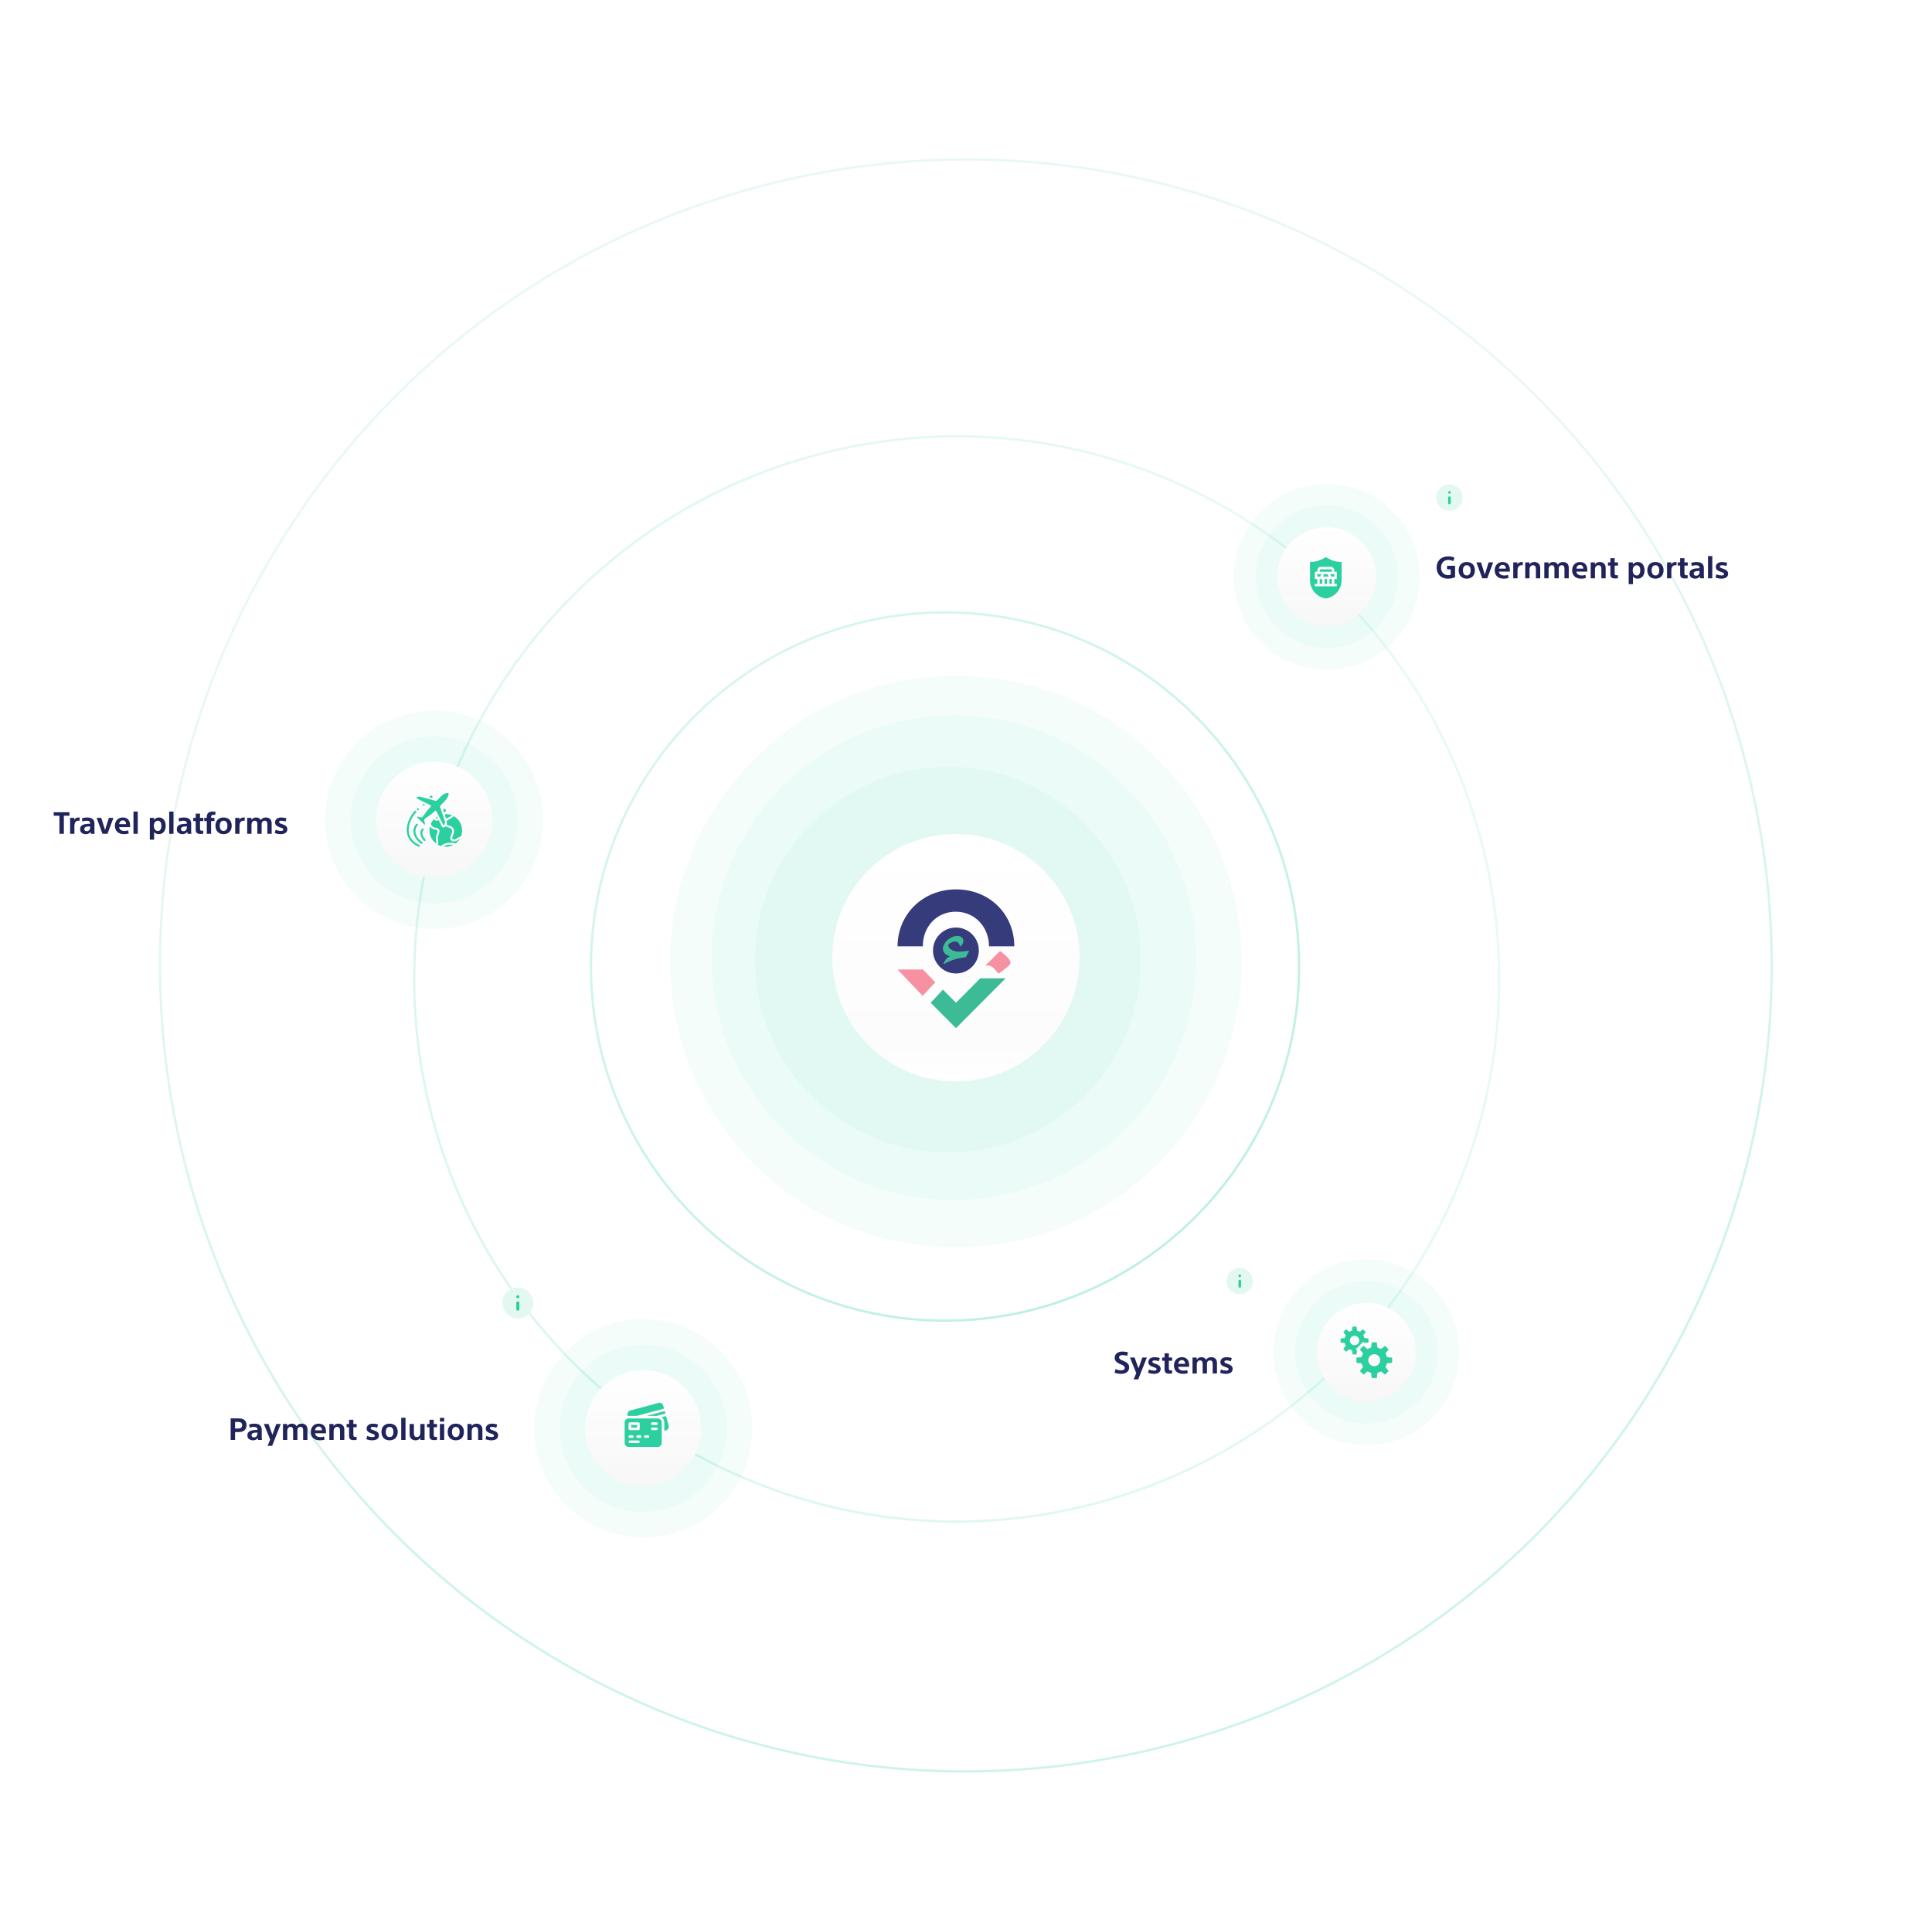 <svg width="832" height="831" viewBox="0 0 832 831" fill="none" xmlns="http://www.w3.org/2000/svg">
<path d="M406.971 568.638C491.182 568.638 559.448 500.372 559.448 416.162C559.448 331.952 491.182 263.686 406.971 263.686C322.761 263.686 254.495 331.952 254.495 416.162C254.495 500.372 322.761 568.638 406.971 568.638Z" stroke="url(#paint0_linear_217_917)"/>
<path d="M186.366 481.945C219.755 606.554 347.837 680.503 472.446 647.114C597.055 613.725 671.004 485.642 637.615 361.033C604.226 236.424 476.144 162.476 351.534 195.865C226.925 229.254 152.977 357.336 186.366 481.945Z" stroke="url(#paint1_linear_217_917)"/>
<path d="M77.632 492.69C120.16 679.534 306.102 796.524 492.945 753.996C679.788 711.468 796.779 525.526 754.251 338.683C711.723 151.84 525.781 34.849 338.938 77.377C152.094 119.905 35.104 305.847 77.632 492.69Z" stroke="url(#paint2_linear_217_917)"/>
<g filter="url(#filter0_d_217_917)">
<circle cx="408.25" cy="413.18" r="83.053" fill="#2CCFA0" fill-opacity="0.05" shape-rendering="crispEdges"/>
</g>
<g filter="url(#filter1_d_217_917)">
<circle cx="410.805" cy="412.329" r="104.348" fill="#2CCFA0" fill-opacity="0.05" shape-rendering="crispEdges"/>
</g>
<g filter="url(#filter2_d_217_917)">
<circle cx="411.657" cy="414.032" r="123.089" fill="#2CCFA0" fill-opacity="0.05" shape-rendering="crispEdges"/>
</g>
<g filter="url(#filter3_d_217_917)">
<circle cx="411.657" cy="412.329" r="53.239" fill="url(#paint3_linear_217_917)"/>
</g>
<path d="M397.404 407.314C397.404 399.19 403.214 392.555 411.589 392.555C419.964 392.555 425.909 399.326 425.909 407.45H436.786V407.314C436.786 393.841 426.315 382.941 411.724 382.941C397.134 382.941 386.528 393.977 386.528 407.45H397.404V407.314Z" fill="#363B7C"/>
<path d="M433.062 421.231L418.937 435.42L411.718 442.656L411.687 442.597L411.657 442.656L400.784 431.759L406.062 426.099L408.138 428.181L411.687 431.738L415.237 428.179L422.137 421.23L433.062 421.231Z" fill="#3CBB96"/>
<path d="M397.336 428.792L402.77 422.947L397.495 417.448H395.325H386.528" fill="#F591A0"/>
<path d="M435.179 414.596C435.179 415.293 433.458 416.83 430.016 419.208C428.928 417.957 428.179 417.126 427.768 416.714C426.609 415.535 424.831 415.726 424.333 415.707L425.468 414.621L430.658 409.474C433.671 411.692 435.179 413.399 435.179 414.596Z" fill="#F591A0"/>
<path d="M411.658 419.148C417.107 419.148 421.525 414.72 421.525 409.257C421.525 403.795 417.107 399.367 411.658 399.367C406.208 399.367 401.789 403.795 401.789 409.257C401.789 414.72 406.208 419.148 411.658 419.148Z" fill="#363B7C"/>
<path d="M417.266 409.537L415.981 412.143C412.959 412.487 409.676 413.223 406.525 415.092L406.262 414.828L407.444 412.905C407.889 412.485 408.362 412.063 408.939 411.853V411.721C407.283 411.143 406.05 410.142 406.05 408.563C406.05 407.036 406.996 405.719 407.809 404.955C409.097 403.744 410.937 402.98 412.326 402.98C413.72 402.98 414.876 403.823 414.876 405.034C414.876 405.825 414.559 406.64 413.667 407.483H413.509C413.326 406.956 413.01 406.351 412.745 406.008C412.405 405.587 411.985 405.376 411.354 405.376C410.566 405.376 409.592 405.771 409.096 406.112C408.677 406.376 408.361 406.718 408.361 407.034C408.361 407.639 408.703 408.245 409.359 408.692C410.2 409.271 411.486 409.745 412.745 409.745C414.244 409.745 415.978 409.535 417.159 409.325L417.266 409.537Z" fill="#3CBB96"/>
<circle cx="571.371" cy="248.353" r="40.036" fill="#2CCFA0" fill-opacity="0.05"/>
<circle cx="571.372" cy="248.353" r="30.666" fill="#2CCFA0" fill-opacity="0.05"/>
<path d="M625.838 241.629C625.578 241.473 625.253 241.343 624.863 241.239C624.473 241.135 624.092 241.083 623.719 241.083C623.251 241.083 622.822 241.161 622.432 241.317C622.042 241.464 621.709 241.681 621.431 241.967C621.163 242.253 620.95 242.604 620.794 243.02C620.647 243.427 620.573 243.895 620.573 244.424C620.573 244.866 620.638 245.282 620.768 245.672C620.907 246.062 621.102 246.404 621.353 246.699C621.613 246.985 621.93 247.215 622.302 247.388C622.684 247.553 623.117 247.635 623.602 247.635C624.079 247.635 624.456 247.574 624.733 247.453V245.139H623.16V243.618H626.618V248.506C626.124 248.749 625.609 248.918 625.071 249.013C624.543 249.108 624.005 249.156 623.459 249.156C622.731 249.156 622.073 249.039 621.483 248.805C620.894 248.571 620.391 248.246 619.975 247.83C619.559 247.405 619.239 246.903 619.013 246.322C618.788 245.733 618.675 245.087 618.675 244.385C618.675 243.683 618.784 243.037 619 242.448C619.226 241.859 619.551 241.352 619.975 240.927C620.4 240.494 620.924 240.16 621.548 239.926C622.181 239.683 622.9 239.562 623.706 239.562C624.166 239.562 624.625 239.61 625.084 239.705C625.544 239.792 625.968 239.922 626.358 240.095L625.838 241.629ZM635.151 245.555C635.151 246.118 635.064 246.625 634.891 247.076C634.726 247.518 634.492 247.895 634.189 248.207C633.886 248.51 633.517 248.744 633.084 248.909C632.659 249.074 632.183 249.156 631.654 249.156C631.117 249.156 630.631 249.074 630.198 248.909C629.773 248.744 629.409 248.506 629.106 248.194C628.803 247.882 628.569 247.505 628.404 247.063C628.239 246.621 628.157 246.118 628.157 245.555C628.157 245 628.239 244.502 628.404 244.06C628.569 243.609 628.803 243.232 629.106 242.929C629.409 242.626 629.773 242.392 630.198 242.227C630.631 242.062 631.117 241.98 631.654 241.98C632.191 241.98 632.672 242.062 633.097 242.227C633.53 242.392 633.899 242.626 634.202 242.929C634.505 243.232 634.739 243.609 634.904 244.06C635.069 244.502 635.151 245 635.151 245.555ZM633.305 245.555C633.305 245.234 633.27 244.94 633.201 244.671C633.132 244.394 633.028 244.164 632.889 243.982C632.759 243.791 632.59 243.644 632.382 243.54C632.174 243.427 631.931 243.371 631.654 243.371C631.117 243.371 630.705 243.566 630.419 243.956C630.142 244.346 630.003 244.879 630.003 245.555C630.003 246.24 630.142 246.777 630.419 247.167C630.696 247.557 631.108 247.756 631.654 247.765C632.209 247.756 632.62 247.557 632.889 247.167C633.166 246.777 633.305 246.24 633.305 245.555ZM639.413 247.336H639.439L641.077 242.136H643.027L640.479 249H638.321L635.799 242.136H637.788L639.413 247.336ZM645.503 246.114C645.538 246.426 645.616 246.686 645.737 246.894C645.867 247.093 646.032 247.258 646.231 247.388C646.431 247.518 646.66 247.618 646.92 247.687C647.189 247.748 647.471 247.778 647.765 247.778C648.025 247.778 648.298 247.761 648.584 247.726C648.879 247.683 649.152 247.618 649.403 247.531L649.611 248.883C649.308 248.97 648.987 249.035 648.649 249.078C648.32 249.13 647.952 249.156 647.544 249.156C646.929 249.156 646.379 249.069 645.893 248.896C645.417 248.723 645.014 248.48 644.684 248.168C644.355 247.847 644.104 247.47 643.93 247.037C643.757 246.595 643.67 246.11 643.67 245.581C643.67 245.061 643.748 244.58 643.904 244.138C644.069 243.696 644.299 243.315 644.593 242.994C644.888 242.673 645.248 242.426 645.672 242.253C646.106 242.071 646.587 241.98 647.115 241.98C647.618 241.98 648.06 242.062 648.441 242.227C648.831 242.383 649.156 242.608 649.416 242.903C649.676 243.198 649.871 243.553 650.001 243.969C650.14 244.385 650.209 244.853 650.209 245.373V246.114H645.503ZM647.089 243.228C646.656 243.228 646.296 243.375 646.01 243.67C645.724 243.965 645.555 244.35 645.503 244.827H648.48C648.489 244.35 648.363 243.965 648.103 243.67C647.852 243.375 647.514 243.228 647.089 243.228ZM655.706 243.423C655.62 243.406 655.533 243.393 655.446 243.384C655.36 243.375 655.269 243.371 655.173 243.371C654.948 243.371 654.736 243.41 654.536 243.488C654.337 243.566 654.159 243.696 654.003 243.878C653.847 244.06 653.726 244.303 653.639 244.606C653.553 244.901 653.509 245.26 653.509 245.685V249H651.663V242.136H653.47V243.033H653.496C653.826 242.331 654.424 241.98 655.29 241.98C655.377 241.98 655.464 241.984 655.55 241.993C655.637 241.993 655.719 241.997 655.797 242.006L655.706 243.423ZM658.637 242.136V243.059H658.663C658.836 242.712 659.114 242.448 659.495 242.266C659.885 242.075 660.301 241.98 660.743 241.98C661.133 241.98 661.484 242.041 661.796 242.162C662.108 242.275 662.372 242.444 662.589 242.669C662.814 242.886 662.983 243.15 663.096 243.462C663.217 243.765 663.278 244.103 663.278 244.476V249H661.432V245.165C661.432 244.888 661.41 244.636 661.367 244.411C661.332 244.177 661.267 243.986 661.172 243.839C661.077 243.692 660.947 243.579 660.782 243.501C660.617 243.414 660.409 243.371 660.158 243.371C659.976 243.371 659.798 243.406 659.625 243.475C659.46 243.536 659.304 243.644 659.157 243.8C659.01 243.947 658.893 244.147 658.806 244.398C658.719 244.641 658.676 244.935 658.676 245.282V249H656.83V242.136H658.637ZM666.851 242.136V243.072H666.877C667.05 242.725 667.315 242.457 667.67 242.266C668.025 242.075 668.42 241.98 668.853 241.98C669.347 241.98 669.763 242.075 670.101 242.266C670.448 242.448 670.703 242.725 670.868 243.098H670.894C671.128 242.708 671.431 242.426 671.804 242.253C672.185 242.071 672.593 241.98 673.026 241.98C673.494 241.989 673.88 242.054 674.183 242.175C674.486 242.288 674.742 242.452 674.95 242.669C675.158 242.877 675.314 243.137 675.418 243.449C675.522 243.752 675.574 244.095 675.574 244.476V249H673.728V245.165C673.728 244.888 673.715 244.641 673.689 244.424C673.663 244.199 673.607 244.008 673.52 243.852C673.442 243.696 673.325 243.579 673.169 243.501C673.013 243.414 672.814 243.371 672.571 243.371C672.415 243.371 672.255 243.397 672.09 243.449C671.934 243.501 671.795 243.583 671.674 243.696C671.553 243.809 671.453 243.96 671.375 244.151C671.297 244.342 671.258 244.571 671.258 244.84V249H669.412V245.139C669.412 244.862 669.399 244.615 669.373 244.398C669.347 244.181 669.291 243.999 669.204 243.852C669.126 243.696 669.009 243.579 668.853 243.501C668.697 243.414 668.493 243.371 668.242 243.371C668.069 243.371 667.9 243.406 667.735 243.475C667.57 243.544 667.423 243.657 667.293 243.813C667.172 243.96 667.072 244.151 666.994 244.385C666.925 244.619 666.89 244.909 666.89 245.256V249H665.044V242.136H666.851ZM678.854 246.114C678.888 246.426 678.966 246.686 679.088 246.894C679.218 247.093 679.382 247.258 679.582 247.388C679.781 247.518 680.011 247.618 680.271 247.687C680.539 247.748 680.821 247.778 681.116 247.778C681.376 247.778 681.649 247.761 681.935 247.726C682.229 247.683 682.502 247.618 682.754 247.531L682.962 248.883C682.658 248.97 682.338 249.035 682 249.078C681.67 249.13 681.302 249.156 680.895 249.156C680.279 249.156 679.729 249.069 679.244 248.896C678.767 248.723 678.364 248.48 678.035 248.168C677.705 247.847 677.454 247.47 677.281 247.037C677.107 246.595 677.021 246.11 677.021 245.581C677.021 245.061 677.099 244.58 677.255 244.138C677.419 243.696 677.649 243.315 677.944 242.994C678.238 242.673 678.598 242.426 679.023 242.253C679.456 242.071 679.937 241.98 680.466 241.98C680.968 241.98 681.41 242.062 681.792 242.227C682.182 242.383 682.507 242.608 682.767 242.903C683.027 243.198 683.222 243.553 683.352 243.969C683.49 244.385 683.56 244.853 683.56 245.373V246.114H678.854ZM680.44 243.228C680.006 243.228 679.647 243.375 679.361 243.67C679.075 243.965 678.906 244.35 678.854 244.827H681.831C681.839 244.35 681.714 243.965 681.454 243.67C681.202 243.375 680.864 243.228 680.44 243.228ZM686.821 242.136V243.059H686.847C687.02 242.712 687.297 242.448 687.679 242.266C688.069 242.075 688.485 241.98 688.927 241.98C689.317 241.98 689.668 242.041 689.98 242.162C690.292 242.275 690.556 242.444 690.773 242.669C690.998 242.886 691.167 243.15 691.28 243.462C691.401 243.765 691.462 244.103 691.462 244.476V249H689.616V245.165C689.616 244.888 689.594 244.636 689.551 244.411C689.516 244.177 689.451 243.986 689.356 243.839C689.26 243.692 689.13 243.579 688.966 243.501C688.801 243.414 688.593 243.371 688.342 243.371C688.16 243.371 687.982 243.406 687.809 243.475C687.644 243.536 687.488 243.644 687.341 243.8C687.193 243.947 687.076 244.147 686.99 244.398C686.903 244.641 686.86 244.935 686.86 245.282V249H685.014V242.136H686.821ZM692.448 242.136H693.501V240.316H695.347V242.136H696.777V243.527H695.347V246.595C695.347 246.829 695.355 247.02 695.373 247.167C695.399 247.314 695.438 247.423 695.49 247.492C695.55 247.561 695.628 247.609 695.724 247.635C695.828 247.661 695.962 247.674 696.127 247.674C696.239 247.674 696.339 247.67 696.426 247.661C696.521 247.652 696.625 247.639 696.738 247.622V249C696.564 249.017 696.374 249.03 696.166 249.039C695.958 249.056 695.75 249.065 695.542 249.065C695.108 249.065 694.757 249.022 694.489 248.935C694.229 248.848 694.025 248.723 693.878 248.558C693.73 248.393 693.631 248.19 693.579 247.947C693.527 247.696 693.501 247.405 693.501 247.076V243.527H692.448V242.136ZM703.224 251.535H701.378V242.136H703.185V243.02H703.211C703.48 242.665 703.796 242.405 704.16 242.24C704.533 242.067 704.918 241.98 705.317 241.98C705.785 241.98 706.201 242.075 706.565 242.266C706.929 242.448 707.232 242.704 707.475 243.033C707.718 243.354 707.9 243.731 708.021 244.164C708.151 244.597 708.216 245.065 708.216 245.568C708.216 246.071 708.151 246.543 708.021 246.985C707.891 247.418 707.7 247.8 707.449 248.129C707.198 248.45 706.886 248.701 706.513 248.883C706.149 249.065 705.737 249.156 705.278 249.156C704.897 249.165 704.524 249.1 704.16 248.961C703.805 248.814 703.501 248.575 703.25 248.246H703.224V251.535ZM706.37 245.568C706.37 245.256 706.34 244.966 706.279 244.697C706.218 244.428 706.123 244.199 705.993 244.008C705.872 243.809 705.711 243.653 705.512 243.54C705.321 243.427 705.092 243.371 704.823 243.371C704.563 243.371 704.325 243.427 704.108 243.54C703.891 243.644 703.709 243.796 703.562 243.995C703.415 244.186 703.302 244.415 703.224 244.684C703.146 244.953 703.107 245.247 703.107 245.568C703.107 245.889 703.146 246.183 703.224 246.452C703.302 246.721 703.41 246.955 703.549 247.154C703.696 247.345 703.878 247.496 704.095 247.609C704.312 247.722 704.554 247.778 704.823 247.778C705.092 247.778 705.321 247.722 705.512 247.609C705.711 247.496 705.872 247.34 705.993 247.141C706.123 246.942 706.218 246.708 706.279 246.439C706.34 246.17 706.37 245.88 706.37 245.568ZM716.401 245.555C716.401 246.118 716.314 246.625 716.141 247.076C715.976 247.518 715.742 247.895 715.439 248.207C715.136 248.51 714.767 248.744 714.334 248.909C713.909 249.074 713.433 249.156 712.904 249.156C712.367 249.156 711.881 249.074 711.448 248.909C711.023 248.744 710.659 248.506 710.356 248.194C710.053 247.882 709.819 247.505 709.654 247.063C709.489 246.621 709.407 246.118 709.407 245.555C709.407 245 709.489 244.502 709.654 244.06C709.819 243.609 710.053 243.232 710.356 242.929C710.659 242.626 711.023 242.392 711.448 242.227C711.881 242.062 712.367 241.98 712.904 241.98C713.441 241.98 713.922 242.062 714.347 242.227C714.78 242.392 715.149 242.626 715.452 242.929C715.755 243.232 715.989 243.609 716.154 244.06C716.319 244.502 716.401 245 716.401 245.555ZM714.555 245.555C714.555 245.234 714.52 244.94 714.451 244.671C714.382 244.394 714.278 244.164 714.139 243.982C714.009 243.791 713.84 243.644 713.632 243.54C713.424 243.427 713.181 243.371 712.904 243.371C712.367 243.371 711.955 243.566 711.669 243.956C711.392 244.346 711.253 244.879 711.253 245.555C711.253 246.24 711.392 246.777 711.669 247.167C711.946 247.557 712.358 247.756 712.904 247.765C713.459 247.756 713.87 247.557 714.139 247.167C714.416 246.777 714.555 246.24 714.555 245.555ZM721.95 243.423C721.864 243.406 721.777 243.393 721.69 243.384C721.604 243.375 721.513 243.371 721.417 243.371C721.192 243.371 720.98 243.41 720.78 243.488C720.581 243.566 720.403 243.696 720.247 243.878C720.091 244.06 719.97 244.303 719.883 244.606C719.797 244.901 719.753 245.26 719.753 245.685V249H717.907V242.136H719.714V243.033H719.74C720.07 242.331 720.668 241.98 721.534 241.98C721.621 241.98 721.708 241.984 721.794 241.993C721.881 241.993 721.963 241.997 722.041 242.006L721.95 243.423ZM722.485 242.136H723.538V240.316H725.384V242.136H726.814V243.527H725.384V246.595C725.384 246.829 725.392 247.02 725.41 247.167C725.436 247.314 725.475 247.423 725.527 247.492C725.587 247.561 725.665 247.609 725.761 247.635C725.865 247.661 725.999 247.674 726.164 247.674C726.276 247.674 726.376 247.67 726.463 247.661C726.558 247.652 726.662 247.639 726.775 247.622V249C726.601 249.017 726.411 249.03 726.203 249.039C725.995 249.056 725.787 249.065 725.579 249.065C725.145 249.065 724.794 249.022 724.526 248.935C724.266 248.848 724.062 248.723 723.915 248.558C723.767 248.393 723.668 248.19 723.616 247.947C723.564 247.696 723.538 247.405 723.538 247.076V243.527H722.485V242.136ZM731.901 244.515C731.901 244.151 731.775 243.869 731.524 243.67C731.273 243.471 730.891 243.371 730.38 243.371C730.129 243.371 729.856 243.397 729.561 243.449C729.266 243.501 728.95 243.588 728.612 243.709L728.274 242.383C728.569 242.27 728.928 242.175 729.353 242.097C729.778 242.019 730.163 241.98 730.51 241.98C731.637 241.98 732.46 242.21 732.98 242.669C733.509 243.128 733.764 243.774 733.747 244.606V247.44C733.747 247.691 733.751 247.964 733.76 248.259C733.777 248.545 733.808 248.792 733.851 249H732.213C732.178 248.887 732.148 248.749 732.122 248.584C732.096 248.411 732.079 248.268 732.07 248.155H732.044C731.871 248.458 731.611 248.701 731.264 248.883C730.917 249.065 730.514 249.156 730.055 249.156C729.752 249.156 729.453 249.117 729.158 249.039C728.863 248.97 728.595 248.848 728.352 248.675C728.109 248.502 727.919 248.285 727.78 248.025C727.65 247.756 727.581 247.423 727.572 247.024C727.572 246.53 727.685 246.127 727.91 245.815C728.135 245.503 728.447 245.265 728.846 245.1C729.245 244.935 729.713 244.823 730.25 244.762C730.787 244.701 731.338 244.675 731.901 244.684V244.515ZM731.654 245.828C731.342 245.828 731.047 245.845 730.77 245.88C730.493 245.906 730.246 245.962 730.029 246.049C729.821 246.127 729.656 246.24 729.535 246.387C729.422 246.534 729.366 246.721 729.366 246.946C729.366 247.241 729.457 247.47 729.639 247.635C729.821 247.8 730.068 247.882 730.38 247.882C730.64 247.882 730.865 247.839 731.056 247.752C731.255 247.665 731.416 247.544 731.537 247.388C731.667 247.232 731.758 247.063 731.81 246.881C731.871 246.699 731.901 246.508 731.901 246.309V245.828H731.654ZM737.387 239.445V249H735.541V239.445H737.387ZM743.422 243.735C743.067 243.596 742.733 243.501 742.421 243.449C742.118 243.397 741.827 243.371 741.55 243.371C741.281 243.371 741.065 243.414 740.9 243.501C740.735 243.579 740.649 243.722 740.64 243.93C740.64 244.129 740.727 244.29 740.9 244.411C741.082 244.532 741.42 244.671 741.914 244.827C742.278 244.94 742.599 245.065 742.876 245.204C743.162 245.334 743.405 245.49 743.604 245.672C743.803 245.845 743.951 246.045 744.046 246.27C744.15 246.495 744.202 246.76 744.202 247.063C744.202 247.453 744.115 247.782 743.942 248.051C743.777 248.32 743.561 248.536 743.292 248.701C743.023 248.857 742.716 248.97 742.369 249.039C742.031 249.117 741.693 249.156 741.355 249.156C740.93 249.156 740.484 249.113 740.016 249.026C739.557 248.939 739.145 248.822 738.781 248.675L739.145 247.271C739.526 247.436 739.916 247.561 740.315 247.648C740.722 247.726 741.065 247.765 741.342 247.765C741.697 247.765 741.97 247.722 742.161 247.635C742.352 247.54 742.447 247.379 742.447 247.154C742.447 246.955 742.339 246.79 742.122 246.66C741.914 246.521 741.541 246.37 741.004 246.205C740.267 245.962 739.73 245.676 739.392 245.347C739.063 245.018 738.898 244.606 738.898 244.112C738.907 243.739 738.985 243.419 739.132 243.15C739.279 242.881 739.479 242.66 739.73 242.487C739.99 242.314 740.28 242.188 740.601 242.11C740.922 242.023 741.247 241.98 741.576 241.98C741.94 241.98 742.321 242.015 742.72 242.084C743.119 242.145 743.487 242.24 743.825 242.37L743.422 243.735Z" fill="#20245B"/>
<g clip-path="url(#clip0_217_917)">
<path d="M625.889 210.872H621.629V218.539H625.889V210.872Z" fill="#2CCFA0"/>
<path d="M624.185 217.121C624.346 217.121 624.481 217.067 624.59 216.958C624.699 216.849 624.754 216.714 624.753 216.553V214.268C624.753 214.107 624.699 213.974 624.59 213.87C624.481 213.766 624.346 213.714 624.185 213.714C624.025 213.714 623.89 213.768 623.781 213.878C623.671 213.987 623.617 214.121 623.618 214.282V216.568C623.618 216.728 623.672 216.861 623.781 216.965C623.89 217.069 624.025 217.121 624.185 217.121ZM624.185 212.578C624.346 212.578 624.481 212.524 624.59 212.415C624.699 212.306 624.754 212.171 624.753 212.01C624.753 211.849 624.699 211.714 624.59 211.605C624.481 211.496 624.346 211.442 624.185 211.442C624.025 211.442 623.89 211.497 623.781 211.606C623.671 211.715 623.617 211.85 623.618 212.01C623.618 212.171 623.672 212.306 623.781 212.415C623.89 212.524 624.025 212.579 624.185 212.578ZM624.185 219.961C623.4 219.961 622.662 219.812 621.971 219.513C621.28 219.215 620.679 218.81 620.168 218.3C619.657 217.789 619.252 217.188 618.954 216.497C618.656 215.806 618.507 215.067 618.507 214.282C618.507 213.496 618.656 212.758 618.954 212.067C619.252 211.376 619.657 210.775 620.168 210.264C620.679 209.753 621.28 209.348 621.971 209.051C622.662 208.753 623.4 208.603 624.185 208.603C624.971 208.603 625.709 208.752 626.4 209.051C627.091 209.349 627.692 209.753 628.203 210.264C628.714 210.775 629.119 211.376 629.417 212.067C629.716 212.758 629.865 213.496 629.864 214.282C629.864 215.067 629.715 215.806 629.417 216.497C629.118 217.188 628.714 217.789 628.203 218.3C627.692 218.811 627.091 219.215 626.4 219.514C625.709 219.812 624.971 219.961 624.185 219.961Z" fill="#E3F8F1"/>
</g>
<circle cx="571.371" cy="248.353" r="21.296" fill="url(#paint4_linear_217_917)"/>
<g clip-path="url(#clip1_217_917)">
<path d="M570.222 247.206L569.698 248.255H572.195L571.671 247.206H570.222ZM569.05 247.206H567.278V248.255H568.526L569.05 247.206ZM568.326 249.303H569.374V251.399H568.326V249.303ZM573.567 245.634C573.567 245.345 573.332 245.11 573.043 245.11H568.85C568.561 245.11 568.326 245.345 568.326 245.634V246.158H573.567V245.634ZM570.422 249.303H571.47V251.399H570.422V249.303ZM572.519 249.303H573.567V251.399H572.519V249.303Z" fill="#2CCFA0"/>
<path d="M570.946 257.723L571.032 257.708C574.93 257.059 577.759 253.686 577.759 249.74V241.931H577.235C573.978 241.931 571.274 240.064 571.247 240.045L570.946 239.834L570.645 240.045C570.618 240.064 567.914 241.931 564.657 241.931H564.133V249.74C564.133 253.686 566.962 257.059 570.86 257.708L570.946 257.723ZM566.23 252.447V251.399H567.278V249.303H566.23V246.158H567.278V245.634C567.278 244.767 567.983 244.062 568.85 244.062H573.043C573.909 244.062 574.615 244.767 574.615 245.634V246.158H575.663V249.303H574.615V251.399H575.663V252.447H566.23Z" fill="#2CCFA0"/>
<path d="M573.366 248.254H574.615V247.206H572.842L573.366 248.254Z" fill="#2CCFA0"/>
</g>
<circle cx="588.41" cy="582.268" r="40.036" fill="#2CCFA0" fill-opacity="0.05"/>
<circle cx="588.411" cy="582.268" r="30.666" fill="#2CCFA0" fill-opacity="0.05"/>
<path d="M485.407 583.8C485.078 583.679 484.744 583.592 484.406 583.54C484.068 583.488 483.739 583.462 483.418 583.462C483.227 583.462 483.041 583.48 482.859 583.514C482.686 583.54 482.53 583.592 482.391 583.67C482.252 583.748 482.14 583.852 482.053 583.982C481.975 584.104 481.936 584.26 481.936 584.45C481.936 584.615 481.971 584.762 482.04 584.892C482.109 585.014 482.213 585.131 482.352 585.243C482.499 585.356 482.681 585.469 482.898 585.581C483.123 585.685 483.388 585.798 483.691 585.919C484.072 586.075 484.419 586.24 484.731 586.413C485.043 586.578 485.316 586.773 485.55 586.998C485.784 587.215 485.962 587.471 486.083 587.765C486.204 588.051 486.265 588.398 486.265 588.805C486.265 589.265 486.17 589.668 485.979 590.014C485.797 590.361 485.546 590.647 485.225 590.872C484.904 591.098 484.536 591.267 484.12 591.379C483.713 591.483 483.284 591.535 482.833 591.535C482.408 591.535 481.949 591.496 481.455 591.418C480.97 591.349 480.489 591.232 480.012 591.067L480.35 589.52C480.783 589.694 481.208 589.819 481.624 589.897C482.049 589.975 482.43 590.014 482.768 590.014C483.288 590.014 483.682 589.928 483.951 589.754C484.22 589.572 484.358 589.299 484.367 588.935C484.367 588.762 484.332 588.61 484.263 588.48C484.194 588.342 484.081 588.216 483.925 588.103C483.778 587.982 483.587 587.865 483.353 587.752C483.128 587.64 482.859 587.523 482.547 587.401C482.174 587.254 481.836 587.094 481.533 586.92C481.23 586.747 480.965 586.552 480.74 586.335C480.515 586.11 480.341 585.859 480.22 585.581C480.099 585.304 480.038 584.988 480.038 584.632C480.038 584.156 480.133 583.748 480.324 583.41C480.515 583.064 480.766 582.782 481.078 582.565C481.399 582.349 481.75 582.193 482.131 582.097C482.521 581.993 482.911 581.941 483.301 581.941C483.752 581.941 484.185 581.972 484.601 582.032C485.017 582.084 485.394 582.167 485.732 582.279L485.407 583.8ZM490.267 589.117H490.293L491.944 584.515H493.881L490.163 593.914H488.2L489.318 591.223L486.614 584.515H488.603L490.267 589.117ZM499.047 586.114C498.692 585.976 498.358 585.88 498.046 585.828C497.743 585.776 497.452 585.75 497.175 585.75C496.906 585.75 496.69 585.794 496.525 585.88C496.36 585.958 496.274 586.101 496.265 586.309C496.265 586.509 496.352 586.669 496.525 586.79C496.707 586.912 497.045 587.05 497.539 587.206C497.903 587.319 498.224 587.445 498.501 587.583C498.787 587.713 499.03 587.869 499.229 588.051C499.428 588.225 499.576 588.424 499.671 588.649C499.775 588.875 499.827 589.139 499.827 589.442C499.827 589.832 499.74 590.162 499.567 590.43C499.402 590.699 499.186 590.916 498.917 591.08C498.648 591.236 498.341 591.349 497.994 591.418C497.656 591.496 497.318 591.535 496.98 591.535C496.555 591.535 496.109 591.492 495.641 591.405C495.182 591.319 494.77 591.202 494.406 591.054L494.77 589.65C495.151 589.815 495.541 589.941 495.94 590.027C496.347 590.105 496.69 590.144 496.967 590.144C497.322 590.144 497.595 590.101 497.786 590.014C497.977 589.919 498.072 589.759 498.072 589.533C498.072 589.334 497.964 589.169 497.747 589.039C497.539 588.901 497.166 588.749 496.629 588.584C495.892 588.342 495.355 588.056 495.017 587.726C494.688 587.397 494.523 586.985 494.523 586.491C494.532 586.119 494.61 585.798 494.757 585.529C494.904 585.261 495.104 585.04 495.355 584.866C495.615 584.693 495.905 584.567 496.226 584.489C496.547 584.403 496.872 584.359 497.201 584.359C497.565 584.359 497.946 584.394 498.345 584.463C498.744 584.524 499.112 584.619 499.45 584.749L499.047 586.114ZM500.454 584.515H501.507V582.695H503.353V584.515H504.783V585.906H503.353V588.974C503.353 589.208 503.361 589.399 503.379 589.546C503.405 589.694 503.444 589.802 503.496 589.871C503.556 589.941 503.634 589.988 503.73 590.014C503.834 590.04 503.968 590.053 504.133 590.053C504.245 590.053 504.345 590.049 504.432 590.04C504.527 590.032 504.631 590.019 504.744 590.001V591.379C504.57 591.397 504.38 591.41 504.172 591.418C503.964 591.436 503.756 591.444 503.548 591.444C503.114 591.444 502.763 591.401 502.495 591.314C502.235 591.228 502.031 591.102 501.884 590.937C501.736 590.773 501.637 590.569 501.585 590.326C501.533 590.075 501.507 589.785 501.507 589.455V585.906H500.454V584.515ZM507.388 588.493C507.423 588.805 507.501 589.065 507.622 589.273C507.752 589.473 507.917 589.637 508.116 589.767C508.315 589.897 508.545 589.997 508.805 590.066C509.074 590.127 509.355 590.157 509.65 590.157C509.91 590.157 510.183 590.14 510.469 590.105C510.764 590.062 511.037 589.997 511.288 589.91L511.496 591.262C511.193 591.349 510.872 591.414 510.534 591.457C510.205 591.509 509.836 591.535 509.429 591.535C508.814 591.535 508.263 591.449 507.778 591.275C507.301 591.102 506.898 590.859 506.569 590.547C506.24 590.227 505.988 589.85 505.815 589.416C505.642 588.974 505.555 588.489 505.555 587.96C505.555 587.44 505.633 586.959 505.789 586.517C505.954 586.075 506.183 585.694 506.478 585.373C506.773 585.053 507.132 584.806 507.557 584.632C507.99 584.45 508.471 584.359 509 584.359C509.503 584.359 509.945 584.442 510.326 584.606C510.716 584.762 511.041 584.988 511.301 585.282C511.561 585.577 511.756 585.932 511.886 586.348C512.025 586.764 512.094 587.232 512.094 587.752V588.493H507.388ZM508.974 585.607C508.541 585.607 508.181 585.755 507.895 586.049C507.609 586.344 507.44 586.73 507.388 587.206H510.365C510.374 586.73 510.248 586.344 509.988 586.049C509.737 585.755 509.399 585.607 508.974 585.607ZM515.355 584.515V585.451H515.381C515.554 585.105 515.819 584.836 516.174 584.645C516.529 584.455 516.924 584.359 517.357 584.359C517.851 584.359 518.267 584.455 518.605 584.645C518.952 584.827 519.207 585.105 519.372 585.477H519.398C519.632 585.087 519.935 584.806 520.308 584.632C520.689 584.45 521.097 584.359 521.53 584.359C521.998 584.368 522.384 584.433 522.687 584.554C522.99 584.667 523.246 584.832 523.454 585.048C523.662 585.256 523.818 585.516 523.922 585.828C524.026 586.132 524.078 586.474 524.078 586.855V591.379H522.232V587.544C522.232 587.267 522.219 587.02 522.193 586.803C522.167 586.578 522.111 586.387 522.024 586.231C521.946 586.075 521.829 585.958 521.673 585.88C521.517 585.794 521.318 585.75 521.075 585.75C520.919 585.75 520.759 585.776 520.594 585.828C520.438 585.88 520.299 585.963 520.178 586.075C520.057 586.188 519.957 586.34 519.879 586.53C519.801 586.721 519.762 586.951 519.762 587.219V591.379H517.916V587.518C517.916 587.241 517.903 586.994 517.877 586.777C517.851 586.561 517.795 586.379 517.708 586.231C517.63 586.075 517.513 585.958 517.357 585.88C517.201 585.794 516.997 585.75 516.746 585.75C516.573 585.75 516.404 585.785 516.239 585.854C516.074 585.924 515.927 586.036 515.797 586.192C515.676 586.34 515.576 586.53 515.498 586.764C515.429 586.998 515.394 587.289 515.394 587.635V591.379H513.548V584.515H515.355ZM530.062 586.114C529.706 585.976 529.373 585.88 529.061 585.828C528.757 585.776 528.467 585.75 528.19 585.75C527.921 585.75 527.704 585.794 527.54 585.88C527.375 585.958 527.288 586.101 527.28 586.309C527.28 586.509 527.366 586.669 527.54 586.79C527.722 586.912 528.06 587.05 528.554 587.206C528.918 587.319 529.238 587.445 529.516 587.583C529.802 587.713 530.044 587.869 530.244 588.051C530.443 588.225 530.59 588.424 530.686 588.649C530.79 588.875 530.842 589.139 530.842 589.442C530.842 589.832 530.755 590.162 530.582 590.43C530.417 590.699 530.2 590.916 529.932 591.08C529.663 591.236 529.355 591.349 529.009 591.418C528.671 591.496 528.333 591.535 527.995 591.535C527.57 591.535 527.124 591.492 526.656 591.405C526.196 591.319 525.785 591.202 525.421 591.054L525.785 589.65C526.166 589.815 526.556 589.941 526.955 590.027C527.362 590.105 527.704 590.144 527.982 590.144C528.337 590.144 528.61 590.101 528.801 590.014C528.991 589.919 529.087 589.759 529.087 589.533C529.087 589.334 528.978 589.169 528.762 589.039C528.554 588.901 528.181 588.749 527.644 588.584C526.907 588.342 526.37 588.056 526.032 587.726C525.702 587.397 525.538 586.985 525.538 586.491C525.546 586.119 525.624 585.798 525.772 585.529C525.919 585.261 526.118 585.04 526.37 584.866C526.63 584.693 526.92 584.567 527.241 584.489C527.561 584.403 527.886 584.359 528.216 584.359C528.58 584.359 528.961 584.394 529.36 584.463C529.758 584.524 530.127 584.619 530.465 584.749L530.062 586.114Z" fill="#20245B"/>
<g clip-path="url(#clip2_217_917)">
<path d="M535.596 548.195H531.337V555.861H535.596V548.195Z" fill="#2CCFA0"/>
<path d="M533.893 554.444C534.054 554.444 534.189 554.389 534.298 554.28C534.407 554.171 534.461 554.036 534.461 553.876V551.59C534.461 551.429 534.407 551.297 534.298 551.193C534.188 551.089 534.054 551.036 533.893 551.036C533.732 551.036 533.597 551.091 533.488 551.2C533.379 551.309 533.325 551.444 533.325 551.604V553.89C533.325 554.051 533.38 554.184 533.489 554.288C533.598 554.392 533.733 554.444 533.893 554.444ZM533.893 549.901C534.054 549.901 534.189 549.846 534.298 549.737C534.407 549.628 534.461 549.493 534.461 549.333C534.461 549.172 534.407 549.037 534.298 548.928C534.188 548.819 534.054 548.765 533.893 548.765C533.732 548.765 533.597 548.819 533.488 548.928C533.379 549.038 533.325 549.172 533.325 549.333C533.325 549.494 533.38 549.629 533.489 549.738C533.598 549.847 533.733 549.901 533.893 549.901ZM533.893 557.283C533.108 557.283 532.369 557.134 531.678 556.836C530.988 556.537 530.387 556.133 529.875 555.622C529.364 555.111 528.96 554.51 528.662 553.819C528.364 553.128 528.215 552.39 528.214 551.604C528.214 550.819 528.364 550.081 528.662 549.39C528.96 548.699 529.365 548.098 529.875 547.587C530.387 547.076 530.988 546.671 531.678 546.373C532.369 546.075 533.108 545.926 533.893 545.926C534.679 545.926 535.417 546.075 536.108 546.373C536.799 546.671 537.4 547.076 537.911 547.587C538.422 548.098 538.827 548.699 539.125 549.39C539.423 550.081 539.572 550.819 539.572 551.604C539.572 552.39 539.423 553.128 539.125 553.819C538.826 554.51 538.422 555.111 537.911 555.622C537.4 556.133 536.799 556.538 536.108 556.836C535.417 557.135 534.679 557.284 533.893 557.283Z" fill="#E3F8F1"/>
</g>
<circle cx="588.409" cy="582.268" r="21.296" fill="url(#paint5_linear_217_917)"/>
<g clip-path="url(#clip3_217_917)">
<path d="M599.483 586.772V584.564L597.274 584.33C597.138 583.773 596.917 583.24 596.619 582.75L598.016 581.022L596.455 579.462L594.727 580.859C594.237 580.561 593.704 580.34 593.147 580.204L592.913 577.994H590.706L590.472 580.204C589.915 580.34 589.382 580.561 588.892 580.859L587.164 579.462L585.603 581.022L587 582.75C586.702 583.24 586.482 583.773 586.346 584.33L584.136 584.564V586.772L586.346 587.005C586.482 587.563 586.702 588.096 587 588.585L585.603 590.313L587.164 591.874L588.892 590.477C589.382 590.775 589.915 590.996 590.472 591.132L590.706 593.341H592.913L593.147 591.132C593.705 590.996 594.237 590.775 594.727 590.477L596.455 591.874L598.016 590.313L596.619 588.585C596.917 588.095 597.138 587.563 597.274 587.005L599.483 586.772ZM591.81 588.254C590.382 588.254 589.224 587.096 589.224 585.668C589.224 584.24 590.382 583.082 591.81 583.082C593.238 583.082 594.396 584.24 594.396 585.668C594.396 587.096 593.238 588.254 591.81 588.254Z" fill="#2CCFA0"/>
<path d="M587.587 576.138C587.481 575.703 587.308 575.287 587.076 574.905L588.166 573.556L586.948 572.339L585.6 573.429C585.217 573.196 584.802 573.024 584.367 572.918L584.184 571.194H582.462L582.28 572.918C581.845 573.024 581.429 573.196 581.047 573.429L579.699 572.339L578.481 573.556L579.571 574.905C579.338 575.287 579.166 575.703 579.06 576.138L577.336 576.32V578.042L579.06 578.225C579.166 578.66 579.338 579.075 579.571 579.458L578.481 580.806L579.699 582.024L581.047 580.934C581.429 581.166 581.845 581.339 582.28 581.445L582.462 583.169H584.184L584.356 581.544L583.86 580.93L584.686 580.105L586.247 578.544L587.072 577.718L587.686 578.214L589.311 578.042V576.32L587.587 576.138ZM583.323 579.199C582.209 579.199 581.306 578.296 581.306 577.181C581.306 576.067 582.209 575.164 583.323 575.164C584.438 575.164 585.341 576.067 585.341 577.181C585.341 578.296 584.438 579.199 583.323 579.199Z" fill="#2CCFA0"/>
</g>
<circle cx="187" cy="353" r="47" fill="#2CCFA0" fill-opacity="0.05"/>
<circle cx="187" cy="353" r="36" fill="#2CCFA0" fill-opacity="0.05"/>
<circle cx="187" cy="353" r="25" fill="url(#paint6_linear_217_917)"/>
<g clip-path="url(#clip4_217_917)">
<path d="M198.512 360.109C197.864 360.314 197.252 360.622 196.701 361.019C196.191 361.361 195.364 361.722 194.916 361.32C194.273 360.74 195.541 359.301 195.541 357.798C195.536 356.634 194.719 355.787 193.295 355.472C192.915 355.395 192.562 355.217 192.273 354.957C192.451 354.469 192.49 353.94 192.385 353.431C193.072 352.716 194.197 352.683 195.367 351.404C198.46 353.097 199.809 356.829 198.512 360.109ZM191.835 350.52C192.774 350.501 193.706 350.673 194.576 351.026C193.613 351.956 192.856 351.988 192.117 352.557L191.538 350.816L191.835 350.52ZM190.87 348.626C191.148 348.347 191.205 348.253 191.367 348.25C191.508 348.241 191.525 348.296 192.024 348.796C192.072 348.852 192.096 348.924 192.091 348.998C192.087 349.071 192.053 349.14 191.998 349.189L191.246 349.94L190.82 348.661C190.838 348.65 190.854 348.639 190.87 348.626ZM185.431 342.625C185.488 342.567 185.565 342.534 185.645 342.531C185.678 342.529 185.712 342.534 185.743 342.546C185.774 342.558 185.802 342.576 185.826 342.599L186.302 343.075C186.35 343.132 186.374 343.204 186.369 343.278C186.364 343.351 186.331 343.42 186.276 343.47L186.166 343.58L184.838 343.218L185.431 342.625ZM182.361 346.82C182.345 346.823 182.328 346.825 182.313 346.829C182.279 346.838 182.244 346.838 182.211 346.829C182.177 346.821 182.146 346.804 182.121 346.78C182.098 346.755 182.081 346.724 182.072 346.69C182.063 346.657 182.063 346.622 182.072 346.588C182.076 346.572 182.078 346.556 182.08 346.54C182.121 346.38 182.176 346.224 182.246 346.074L183.115 346.508C182.881 346.65 182.627 346.755 182.361 346.82ZM187.256 349.163C185.851 350.567 184.812 351.242 182.966 352.561C182.844 352.648 182.75 352.77 182.698 352.912C182.647 353.054 182.639 353.208 182.677 353.353L183.041 354.81L182.784 355.067L179.556 351.839L179.813 351.583L181.27 351.947C181.416 351.984 181.57 351.976 181.711 351.924C181.853 351.872 181.975 351.778 182.063 351.655C183.372 349.822 184.062 348.764 185.46 347.366C185.507 347.319 185.541 347.263 185.561 347.2C185.581 347.138 185.586 347.072 185.576 347.007C185.565 346.943 185.54 346.881 185.501 346.829C185.462 346.776 185.411 346.733 185.353 346.704L179.191 343.623C179.433 343.361 179.743 343.171 180.086 343.073C180.428 342.974 180.792 342.972 181.136 343.065L187.563 344.819C187.668 344.847 187.779 344.847 187.885 344.819C187.99 344.791 188.087 344.736 188.164 344.659L189.985 342.838C191.487 341.336 192.683 341.355 193.171 341.451C193.228 341.776 193.295 342.963 191.77 344.651C190.981 345.524 189.98 346.537 189.693 346.827C189.527 346.992 189.469 347.238 189.545 347.46L191.555 353.488C191.649 353.832 191.647 354.196 191.548 354.539C191.45 354.881 191.26 355.191 190.999 355.433L187.919 349.271C187.889 349.212 187.846 349.161 187.794 349.122C187.741 349.083 187.679 349.058 187.615 349.047C187.55 349.037 187.484 349.042 187.421 349.062C187.359 349.082 187.302 349.117 187.256 349.163ZM188.112 351.509L188.546 352.378C188.383 352.456 188.21 352.514 188.032 352.55C187.999 352.559 187.964 352.56 187.93 352.551C187.896 352.542 187.866 352.525 187.841 352.5C187.817 352.476 187.799 352.445 187.79 352.411C187.782 352.378 187.782 352.342 187.792 352.309C187.853 352.027 187.961 351.757 188.112 351.51V351.509ZM185.156 355.814C185.435 356.322 185.877 356.721 186.41 356.948C187.321 357.325 188.51 357.188 188.447 357.944C188.388 358.369 188.269 358.784 188.092 359.176C187.596 360.445 187.627 360.793 187.775 361.659C187.903 362.158 187.896 362.681 187.754 363.176C186.637 362.348 185.792 361.205 185.329 359.893C184.866 358.581 184.806 357.16 185.156 355.814ZM190.935 364.509C191.845 363.9 192.822 363.59 194.535 363.715C194.755 363.733 194.973 363.762 195.191 363.801C193.882 364.479 192.393 364.727 190.935 364.509ZM196.175 363.187C194.875 362.805 193.5 362.757 192.176 363.047C191.329 363.27 190.545 363.689 189.888 364.268C189.399 364.116 188.929 363.911 188.486 363.656C188.721 362.969 188.758 362.228 188.591 361.521C188.467 360.8 188.429 360.587 188.863 359.479C189.071 359.014 189.208 358.52 189.271 358.015C189.301 357.73 189.237 357.443 189.088 357.199C188.94 356.954 188.715 356.765 188.448 356.661C187.832 356.391 187.233 356.395 186.727 356.185C186.425 356.034 186.164 355.814 185.964 355.543C185.764 355.272 185.63 354.957 185.574 354.625C185.866 353.982 186.254 353.387 186.726 352.861C186.808 352.767 186.903 352.684 186.992 352.595C187.032 352.78 187.124 352.949 187.256 353.084C187.721 353.55 188.332 353.39 188.917 353.118L190.305 355.897C190.359 356.003 190.437 356.095 190.532 356.166C190.628 356.236 190.74 356.283 190.857 356.302C190.974 356.321 191.095 356.312 191.208 356.275C191.321 356.239 191.424 356.176 191.508 356.092C191.636 355.972 191.754 355.843 191.862 355.706C192.233 355.987 192.662 356.183 193.118 356.281C193.843 356.442 194.709 356.836 194.713 357.801C194.713 358.869 193.933 359.802 193.91 360.838C193.889 361.84 194.734 362.436 195.701 362.308C196.694 362.18 197.252 361.577 197.977 361.206C197.51 361.976 196.898 362.649 196.175 363.187Z" fill="#2CCFA0"/>
<path d="M180.549 363.795C178.062 362.675 176.572 360.99 176.124 358.784C175.467 355.553 177.257 351.824 179.197 349.727C179.27 349.646 179.308 349.539 179.303 349.431C179.298 349.322 179.251 349.22 179.171 349.146C179.091 349.072 178.985 349.033 178.877 349.036C178.768 349.04 178.665 349.086 178.59 349.165C176.441 351.487 174.594 355.413 175.313 358.95C175.818 361.43 177.465 363.314 180.209 364.55C180.309 364.595 180.423 364.598 180.526 364.56C180.629 364.521 180.712 364.443 180.757 364.343C180.802 364.242 180.805 364.129 180.766 364.026C180.727 363.923 180.649 363.84 180.549 363.795Z" fill="#2CCFA0"/>
<path d="M178.928 358.266C178.86 357.744 178.907 357.214 179.065 356.713C179.223 356.211 179.489 355.75 179.844 355.362C179.92 355.284 179.961 355.179 179.96 355.071C179.959 354.962 179.916 354.858 179.839 354.782C179.762 354.705 179.659 354.661 179.55 354.66C179.442 354.659 179.337 354.701 179.259 354.777C178.818 355.251 178.485 355.817 178.286 356.434C178.086 357.051 178.024 357.704 178.103 358.348C178.291 360.237 179.458 361.989 181.391 363.275C181.482 363.336 181.594 363.359 181.701 363.337C181.809 363.316 181.904 363.252 181.964 363.161C182.025 363.07 182.047 362.958 182.026 362.85C182.005 362.742 181.941 362.648 181.85 362.587C180.128 361.439 179.09 359.904 178.928 358.266Z" fill="#2CCFA0"/>
<path d="M181.928 359.052C181.873 358.769 181.881 358.478 181.95 358.198C182.019 357.918 182.147 357.656 182.327 357.431C182.402 357.352 182.444 357.248 182.443 357.139C182.442 357.031 182.399 356.927 182.322 356.85C182.245 356.774 182.141 356.73 182.033 356.729C181.925 356.728 181.82 356.77 181.742 356.845C180.701 357.886 180.786 360.197 182.57 361.982C182.648 362.058 182.752 362.099 182.861 362.098C182.969 362.097 183.073 362.054 183.15 361.977C183.226 361.9 183.27 361.797 183.271 361.688C183.272 361.58 183.23 361.475 183.155 361.397C182.499 360.772 182.068 359.948 181.928 359.052Z" fill="#2CCFA0"/>
<path d="M179.966 348.862C180.194 348.862 180.379 348.677 180.379 348.448C180.379 348.22 180.194 348.035 179.966 348.035C179.737 348.035 179.552 348.22 179.552 348.448C179.552 348.677 179.737 348.862 179.966 348.862Z" fill="#2CCFA0"/>
</g>
<path d="M25.6 351.239H23.13V349.718H29.916V351.239H27.498V359H25.6V351.239ZM34.237 353.423C34.151 353.406 34.064 353.393 33.977 353.384C33.891 353.375 33.8 353.371 33.704 353.371C33.479 353.371 33.267 353.41 33.067 353.488C32.868 353.566 32.69 353.696 32.534 353.878C32.378 354.06 32.257 354.303 32.17 354.606C32.084 354.901 32.04 355.26 32.04 355.685V359H30.194V352.136H32.001V353.033H32.027C32.356 352.331 32.955 351.98 33.821 351.98C33.908 351.98 33.995 351.984 34.081 351.993C34.168 351.993 34.25 351.997 34.328 352.006L34.237 353.423ZM38.83 354.515C38.83 354.151 38.705 353.869 38.453 353.67C38.202 353.471 37.821 353.371 37.309 353.371C37.058 353.371 36.785 353.397 36.49 353.449C36.196 353.501 35.879 353.588 35.541 353.709L35.203 352.383C35.498 352.27 35.858 352.175 36.282 352.097C36.707 352.019 37.093 351.98 37.439 351.98C38.566 351.98 39.389 352.21 39.909 352.669C40.438 353.128 40.694 353.774 40.676 354.606V357.44C40.676 357.691 40.681 357.964 40.689 358.259C40.707 358.545 40.737 358.792 40.78 359H39.142C39.108 358.887 39.077 358.749 39.051 358.584C39.025 358.411 39.008 358.268 38.999 358.155H38.973C38.8 358.458 38.54 358.701 38.193 358.883C37.847 359.065 37.444 359.156 36.984 359.156C36.681 359.156 36.382 359.117 36.087 359.039C35.793 358.97 35.524 358.848 35.281 358.675C35.039 358.502 34.848 358.285 34.709 358.025C34.579 357.756 34.51 357.423 34.501 357.024C34.501 356.53 34.614 356.127 34.839 355.815C35.065 355.503 35.377 355.265 35.775 355.1C36.174 354.935 36.642 354.823 37.179 354.762C37.717 354.701 38.267 354.675 38.83 354.684V354.515ZM38.583 355.828C38.271 355.828 37.977 355.845 37.699 355.88C37.422 355.906 37.175 355.962 36.958 356.049C36.75 356.127 36.586 356.24 36.464 356.387C36.352 356.534 36.295 356.721 36.295 356.946C36.295 357.241 36.386 357.47 36.568 357.635C36.75 357.8 36.997 357.882 37.309 357.882C37.569 357.882 37.795 357.839 37.985 357.752C38.185 357.665 38.345 357.544 38.466 357.388C38.596 357.232 38.687 357.063 38.739 356.881C38.8 356.699 38.83 356.508 38.83 356.309V355.828H38.583ZM45.227 357.336H45.252L46.891 352.136H48.84L46.292 359H44.135L41.612 352.136H43.602L45.227 357.336ZM51.316 356.114C51.351 356.426 51.429 356.686 51.55 356.894C51.68 357.093 51.845 357.258 52.044 357.388C52.244 357.518 52.473 357.618 52.733 357.687C53.002 357.748 53.284 357.778 53.578 357.778C53.838 357.778 54.111 357.761 54.397 357.726C54.692 357.683 54.965 357.618 55.216 357.531L55.424 358.883C55.121 358.97 54.8 359.035 54.462 359.078C54.133 359.13 53.765 359.156 53.357 359.156C52.742 359.156 52.192 359.069 51.706 358.896C51.23 358.723 50.827 358.48 50.497 358.168C50.168 357.847 49.917 357.47 49.743 357.037C49.57 356.595 49.483 356.11 49.483 355.581C49.483 355.061 49.561 354.58 49.717 354.138C49.882 353.696 50.112 353.315 50.406 352.994C50.701 352.673 51.061 352.426 51.485 352.253C51.919 352.071 52.4 351.98 52.928 351.98C53.431 351.98 53.873 352.062 54.254 352.227C54.644 352.383 54.969 352.608 55.229 352.903C55.489 353.198 55.684 353.553 55.814 353.969C55.953 354.385 56.022 354.853 56.022 355.373V356.114H51.316ZM52.902 353.228C52.469 353.228 52.109 353.375 51.823 353.67C51.537 353.965 51.368 354.35 51.316 354.827H54.293C54.302 354.35 54.176 353.965 53.916 353.67C53.665 353.375 53.327 353.228 52.902 353.228ZM59.322 349.445V359H57.476V349.445H59.322ZM66.368 361.535H64.522V352.136H66.329V353.02H66.355C66.624 352.665 66.94 352.405 67.304 352.24C67.677 352.067 68.063 351.98 68.461 351.98C68.929 351.98 69.345 352.075 69.709 352.266C70.073 352.448 70.377 352.704 70.619 353.033C70.862 353.354 71.044 353.731 71.165 354.164C71.295 354.597 71.36 355.065 71.36 355.568C71.36 356.071 71.295 356.543 71.165 356.985C71.035 357.418 70.845 357.8 70.593 358.129C70.342 358.45 70.03 358.701 69.657 358.883C69.293 359.065 68.882 359.156 68.422 359.156C68.041 359.165 67.668 359.1 67.304 358.961C66.949 358.814 66.646 358.575 66.394 358.246H66.368V361.535ZM69.514 355.568C69.514 355.256 69.484 354.966 69.423 354.697C69.363 354.428 69.267 354.199 69.137 354.008C69.016 353.809 68.856 353.653 68.656 353.54C68.466 353.427 68.236 353.371 67.967 353.371C67.707 353.371 67.469 353.427 67.252 353.54C67.036 353.644 66.854 353.796 66.706 353.995C66.559 354.186 66.446 354.415 66.368 354.684C66.29 354.953 66.251 355.247 66.251 355.568C66.251 355.889 66.29 356.183 66.368 356.452C66.446 356.721 66.555 356.955 66.693 357.154C66.841 357.345 67.023 357.496 67.239 357.609C67.456 357.722 67.699 357.778 67.967 357.778C68.236 357.778 68.466 357.722 68.656 357.609C68.856 357.496 69.016 357.34 69.137 357.141C69.267 356.942 69.363 356.708 69.423 356.439C69.484 356.17 69.514 355.88 69.514 355.568ZM74.709 349.445V359H72.863V349.445H74.709ZM80.471 354.515C80.471 354.151 80.345 353.869 80.094 353.67C79.843 353.471 79.461 353.371 78.95 353.371C78.699 353.371 78.426 353.397 78.131 353.449C77.836 353.501 77.52 353.588 77.182 353.709L76.844 352.383C77.139 352.27 77.498 352.175 77.923 352.097C78.348 352.019 78.733 351.98 79.08 351.98C80.207 351.98 81.03 352.21 81.55 352.669C82.079 353.128 82.334 353.774 82.317 354.606V357.44C82.317 357.691 82.321 357.964 82.33 358.259C82.347 358.545 82.378 358.792 82.421 359H80.783C80.748 358.887 80.718 358.749 80.692 358.584C80.666 358.411 80.649 358.268 80.64 358.155H80.614C80.441 358.458 80.181 358.701 79.834 358.883C79.487 359.065 79.084 359.156 78.625 359.156C78.322 359.156 78.023 359.117 77.728 359.039C77.433 358.97 77.165 358.848 76.922 358.675C76.679 358.502 76.489 358.285 76.35 358.025C76.22 357.756 76.151 357.423 76.142 357.024C76.142 356.53 76.255 356.127 76.48 355.815C76.705 355.503 77.017 355.265 77.416 355.1C77.815 354.935 78.283 354.823 78.82 354.762C79.357 354.701 79.908 354.675 80.471 354.684V354.515ZM80.224 355.828C79.912 355.828 79.617 355.845 79.34 355.88C79.063 355.906 78.816 355.962 78.599 356.049C78.391 356.127 78.226 356.24 78.105 356.387C77.992 356.534 77.936 356.721 77.936 356.946C77.936 357.241 78.027 357.47 78.209 357.635C78.391 357.8 78.638 357.882 78.95 357.882C79.21 357.882 79.435 357.839 79.626 357.752C79.825 357.665 79.986 357.544 80.107 357.388C80.237 357.232 80.328 357.063 80.38 356.881C80.441 356.699 80.471 356.508 80.471 356.309V355.828H80.224ZM83.23 352.136H84.283V350.316H86.129V352.136H87.559V353.527H86.129V356.595C86.129 356.829 86.137 357.02 86.155 357.167C86.181 357.314 86.22 357.423 86.272 357.492C86.332 357.561 86.41 357.609 86.506 357.635C86.61 357.661 86.744 357.674 86.909 357.674C87.021 357.674 87.121 357.67 87.208 357.661C87.303 357.652 87.407 357.639 87.52 357.622V359C87.346 359.017 87.156 359.03 86.948 359.039C86.74 359.056 86.532 359.065 86.324 359.065C85.89 359.065 85.539 359.022 85.271 358.935C85.011 358.848 84.807 358.723 84.66 358.558C84.512 358.393 84.413 358.19 84.361 357.947C84.309 357.696 84.283 357.405 84.283 357.076V353.527H83.23V352.136ZM92.683 350.914C92.553 350.879 92.414 350.858 92.267 350.849C92.128 350.84 92.007 350.836 91.903 350.836C91.556 350.836 91.301 350.914 91.136 351.07C90.98 351.217 90.902 351.464 90.902 351.811V352.136H92.345V353.527H90.902V359H89.056V353.527H87.951V352.136H89.056V351.681C89.056 351.352 89.099 351.053 89.186 350.784C89.273 350.507 89.416 350.268 89.615 350.069C89.823 349.87 90.096 349.718 90.434 349.614C90.772 349.501 91.179 349.445 91.656 349.445C91.847 349.445 92.042 349.454 92.241 349.471C92.44 349.488 92.631 349.514 92.813 349.549L92.683 350.914ZM99.781 355.555C99.781 356.118 99.695 356.625 99.522 357.076C99.357 357.518 99.123 357.895 98.82 358.207C98.516 358.51 98.148 358.744 97.715 358.909C97.29 359.074 96.813 359.156 96.284 359.156C95.747 359.156 95.262 359.074 94.829 358.909C94.404 358.744 94.04 358.506 93.737 358.194C93.433 357.882 93.199 357.505 93.034 357.063C92.87 356.621 92.787 356.118 92.787 355.555C92.787 355 92.87 354.502 93.034 354.06C93.199 353.609 93.433 353.232 93.737 352.929C94.04 352.626 94.404 352.392 94.829 352.227C95.262 352.062 95.747 351.98 96.284 351.98C96.822 351.98 97.303 352.062 97.728 352.227C98.161 352.392 98.529 352.626 98.832 352.929C99.136 353.232 99.37 353.609 99.534 354.06C99.699 354.502 99.781 355 99.781 355.555ZM97.936 355.555C97.936 355.234 97.901 354.94 97.832 354.671C97.762 354.394 97.658 354.164 97.519 353.982C97.389 353.791 97.221 353.644 97.013 353.54C96.805 353.427 96.562 353.371 96.284 353.371C95.747 353.371 95.335 353.566 95.049 353.956C94.772 354.346 94.633 354.879 94.633 355.555C94.633 356.24 94.772 356.777 95.049 357.167C95.327 357.557 95.739 357.756 96.284 357.765C96.839 357.756 97.251 357.557 97.519 357.167C97.797 356.777 97.936 356.24 97.936 355.555ZM105.331 353.423C105.244 353.406 105.158 353.393 105.071 353.384C104.984 353.375 104.893 353.371 104.798 353.371C104.573 353.371 104.36 353.41 104.161 353.488C103.962 353.566 103.784 353.696 103.628 353.878C103.472 354.06 103.351 354.303 103.264 354.606C103.177 354.901 103.134 355.26 103.134 355.685V359H101.288V352.136H103.095V353.033H103.121C103.45 352.331 104.048 351.98 104.915 351.98C105.002 351.98 105.088 351.984 105.175 351.993C105.262 351.993 105.344 351.997 105.422 352.006L105.331 353.423ZM108.262 352.136V353.072H108.288C108.461 352.725 108.726 352.457 109.081 352.266C109.436 352.075 109.831 351.98 110.264 351.98C110.758 351.98 111.174 352.075 111.512 352.266C111.859 352.448 112.114 352.725 112.279 353.098H112.305C112.539 352.708 112.842 352.426 113.215 352.253C113.596 352.071 114.004 351.98 114.437 351.98C114.905 351.989 115.291 352.054 115.594 352.175C115.897 352.288 116.153 352.452 116.361 352.669C116.569 352.877 116.725 353.137 116.829 353.449C116.933 353.752 116.985 354.095 116.985 354.476V359H115.139V355.165C115.139 354.888 115.126 354.641 115.1 354.424C115.074 354.199 115.018 354.008 114.931 353.852C114.853 353.696 114.736 353.579 114.58 353.501C114.424 353.414 114.225 353.371 113.982 353.371C113.826 353.371 113.666 353.397 113.501 353.449C113.345 353.501 113.206 353.583 113.085 353.696C112.964 353.809 112.864 353.96 112.786 354.151C112.708 354.342 112.669 354.571 112.669 354.84V359H110.823V355.139C110.823 354.862 110.81 354.615 110.784 354.398C110.758 354.181 110.702 353.999 110.615 353.852C110.537 353.696 110.42 353.579 110.264 353.501C110.108 353.414 109.904 353.371 109.653 353.371C109.48 353.371 109.311 353.406 109.146 353.475C108.981 353.544 108.834 353.657 108.704 353.813C108.583 353.96 108.483 354.151 108.405 354.385C108.336 354.619 108.301 354.909 108.301 355.256V359H106.455V352.136H108.262ZM122.969 353.735C122.613 353.596 122.28 353.501 121.968 353.449C121.664 353.397 121.374 353.371 121.097 353.371C120.828 353.371 120.611 353.414 120.447 353.501C120.282 353.579 120.195 353.722 120.187 353.93C120.187 354.129 120.273 354.29 120.447 354.411C120.629 354.532 120.967 354.671 121.461 354.827C121.825 354.94 122.145 355.065 122.423 355.204C122.709 355.334 122.951 355.49 123.151 355.672C123.35 355.845 123.497 356.045 123.593 356.27C123.697 356.495 123.749 356.76 123.749 357.063C123.749 357.453 123.662 357.782 123.489 358.051C123.324 358.32 123.107 358.536 122.839 358.701C122.57 358.857 122.262 358.97 121.916 359.039C121.578 359.117 121.24 359.156 120.902 359.156C120.477 359.156 120.031 359.113 119.563 359.026C119.103 358.939 118.692 358.822 118.328 358.675L118.692 357.271C119.073 357.436 119.463 357.561 119.862 357.648C120.269 357.726 120.611 357.765 120.889 357.765C121.244 357.765 121.517 357.722 121.708 357.635C121.898 357.54 121.994 357.379 121.994 357.154C121.994 356.955 121.885 356.79 121.669 356.66C121.461 356.521 121.088 356.37 120.551 356.205C119.814 355.962 119.277 355.676 118.939 355.347C118.609 355.018 118.445 354.606 118.445 354.112C118.453 353.739 118.531 353.419 118.679 353.15C118.826 352.881 119.025 352.66 119.277 352.487C119.537 352.314 119.827 352.188 120.148 352.11C120.468 352.023 120.793 351.98 121.123 351.98C121.487 351.98 121.868 352.015 122.267 352.084C122.665 352.145 123.034 352.24 123.372 352.37L122.969 353.735Z" fill="#20245B"/>
<circle cx="277" cy="615" r="47" fill="#2CCFA0" fill-opacity="0.05"/>
<circle cx="277" cy="615" r="36" fill="#2CCFA0" fill-opacity="0.05"/>
<path d="M99.331 610.718H102.815C103.266 610.718 103.695 610.766 104.102 610.861C104.51 610.956 104.865 611.117 105.168 611.342C105.48 611.567 105.723 611.862 105.896 612.226C106.078 612.59 106.169 613.045 106.169 613.591C106.169 614.137 106.078 614.605 105.896 614.995C105.723 615.376 105.48 615.688 105.168 615.931C104.865 616.165 104.51 616.338 104.102 616.451C103.704 616.555 103.279 616.607 102.828 616.607H101.229V620H99.331V610.718ZM101.229 615.073H102.62C102.837 615.082 103.054 615.06 103.27 615.008C103.496 614.947 103.678 614.865 103.816 614.761C103.955 614.648 104.063 614.505 104.141 614.332C104.228 614.15 104.271 613.925 104.271 613.656C104.263 613.119 104.102 612.746 103.79 612.538C103.478 612.33 103.058 612.23 102.529 612.239H101.229V615.073ZM110.86 615.515C110.86 615.151 110.734 614.869 110.483 614.67C110.231 614.471 109.85 614.371 109.339 614.371C109.087 614.371 108.814 614.397 108.52 614.449C108.225 614.501 107.909 614.588 107.571 614.709L107.233 613.383C107.527 613.27 107.887 613.175 108.312 613.097C108.736 613.019 109.122 612.98 109.469 612.98C110.595 612.98 111.419 613.21 111.939 613.669C112.467 614.128 112.723 614.774 112.706 615.606V618.44C112.706 618.691 112.71 618.964 112.719 619.259C112.736 619.545 112.766 619.792 112.81 620H111.172C111.137 619.887 111.107 619.749 111.081 619.584C111.055 619.411 111.037 619.268 111.029 619.155H111.003C110.829 619.458 110.569 619.701 110.223 619.883C109.876 620.065 109.473 620.156 109.014 620.156C108.71 620.156 108.411 620.117 108.117 620.039C107.822 619.97 107.553 619.848 107.311 619.675C107.068 619.502 106.877 619.285 106.739 619.025C106.609 618.756 106.539 618.423 106.531 618.024C106.531 617.53 106.643 617.127 106.869 616.815C107.094 616.503 107.406 616.265 107.805 616.1C108.203 615.935 108.671 615.823 109.209 615.762C109.746 615.701 110.296 615.675 110.86 615.684V615.515ZM110.613 616.828C110.301 616.828 110.006 616.845 109.729 616.88C109.451 616.906 109.204 616.962 108.988 617.049C108.78 617.127 108.615 617.24 108.494 617.387C108.381 617.534 108.325 617.721 108.325 617.946C108.325 618.241 108.416 618.47 108.598 618.635C108.78 618.8 109.027 618.882 109.339 618.882C109.599 618.882 109.824 618.839 110.015 618.752C110.214 618.665 110.374 618.544 110.496 618.388C110.626 618.232 110.717 618.063 110.769 617.881C110.829 617.699 110.86 617.508 110.86 617.309V616.828H110.613ZM117.295 617.738H117.321L118.972 613.136H120.909L117.191 622.535H115.228L116.346 619.844L113.642 613.136H115.631L117.295 617.738ZM123.67 613.136V614.072H123.696C123.869 613.725 124.134 613.457 124.489 613.266C124.844 613.075 125.239 612.98 125.672 612.98C126.166 612.98 126.582 613.075 126.92 613.266C127.267 613.448 127.522 613.725 127.687 614.098H127.713C127.947 613.708 128.25 613.426 128.623 613.253C129.004 613.071 129.412 612.98 129.845 612.98C130.313 612.989 130.699 613.054 131.002 613.175C131.305 613.288 131.561 613.452 131.769 613.669C131.977 613.877 132.133 614.137 132.237 614.449C132.341 614.752 132.393 615.095 132.393 615.476V620H130.547V616.165C130.547 615.888 130.534 615.641 130.508 615.424C130.482 615.199 130.426 615.008 130.339 614.852C130.261 614.696 130.144 614.579 129.988 614.501C129.832 614.414 129.633 614.371 129.39 614.371C129.234 614.371 129.074 614.397 128.909 614.449C128.753 614.501 128.614 614.583 128.493 614.696C128.372 614.809 128.272 614.96 128.194 615.151C128.116 615.342 128.077 615.571 128.077 615.84V620H126.231V616.139C126.231 615.862 126.218 615.615 126.192 615.398C126.166 615.181 126.11 614.999 126.023 614.852C125.945 614.696 125.828 614.579 125.672 614.501C125.516 614.414 125.312 614.371 125.061 614.371C124.888 614.371 124.719 614.406 124.554 614.475C124.389 614.544 124.242 614.657 124.112 614.813C123.991 614.96 123.891 615.151 123.813 615.385C123.744 615.619 123.709 615.909 123.709 616.256V620H121.863V613.136H123.67ZM135.673 617.114C135.708 617.426 135.786 617.686 135.907 617.894C136.037 618.093 136.202 618.258 136.401 618.388C136.6 618.518 136.83 618.618 137.09 618.687C137.359 618.748 137.64 618.778 137.935 618.778C138.195 618.778 138.468 618.761 138.754 618.726C139.049 618.683 139.322 618.618 139.573 618.531L139.781 619.883C139.478 619.97 139.157 620.035 138.819 620.078C138.49 620.13 138.121 620.156 137.714 620.156C137.099 620.156 136.548 620.069 136.063 619.896C135.586 619.723 135.183 619.48 134.854 619.168C134.525 618.847 134.273 618.47 134.1 618.037C133.927 617.595 133.84 617.11 133.84 616.581C133.84 616.061 133.918 615.58 134.074 615.138C134.239 614.696 134.468 614.315 134.763 613.994C135.058 613.673 135.417 613.426 135.842 613.253C136.275 613.071 136.756 612.98 137.285 612.98C137.788 612.98 138.23 613.062 138.611 613.227C139.001 613.383 139.326 613.608 139.586 613.903C139.846 614.198 140.041 614.553 140.171 614.969C140.31 615.385 140.379 615.853 140.379 616.373V617.114H135.673ZM137.259 614.228C136.826 614.228 136.466 614.375 136.18 614.67C135.894 614.965 135.725 615.35 135.673 615.827H138.65C138.659 615.35 138.533 614.965 138.273 614.67C138.022 614.375 137.684 614.228 137.259 614.228ZM143.64 613.136V614.059H143.666C143.839 613.712 144.117 613.448 144.498 613.266C144.888 613.075 145.304 612.98 145.746 612.98C146.136 612.98 146.487 613.041 146.799 613.162C147.111 613.275 147.375 613.444 147.592 613.669C147.817 613.886 147.986 614.15 148.099 614.462C148.22 614.765 148.281 615.103 148.281 615.476V620H146.435V616.165C146.435 615.888 146.413 615.636 146.37 615.411C146.335 615.177 146.27 614.986 146.175 614.839C146.08 614.692 145.95 614.579 145.785 614.501C145.62 614.414 145.412 614.371 145.161 614.371C144.979 614.371 144.801 614.406 144.628 614.475C144.463 614.536 144.307 614.644 144.16 614.8C144.013 614.947 143.896 615.147 143.809 615.398C143.722 615.641 143.679 615.935 143.679 616.282V620H141.833V613.136H143.64ZM149.267 613.136H150.32V611.316H152.166V613.136H153.596V614.527H152.166V617.595C152.166 617.829 152.174 618.02 152.192 618.167C152.218 618.314 152.257 618.423 152.309 618.492C152.369 618.561 152.447 618.609 152.543 618.635C152.647 618.661 152.781 618.674 152.946 618.674C153.058 618.674 153.158 618.67 153.245 618.661C153.34 618.652 153.444 618.639 153.557 618.622V620C153.383 620.017 153.193 620.03 152.985 620.039C152.777 620.056 152.569 620.065 152.361 620.065C151.927 620.065 151.576 620.022 151.308 619.935C151.048 619.848 150.844 619.723 150.697 619.558C150.549 619.393 150.45 619.19 150.398 618.947C150.346 618.696 150.32 618.405 150.32 618.076V614.527H149.267V613.136ZM162.409 614.735C162.054 614.596 161.72 614.501 161.408 614.449C161.105 614.397 160.814 614.371 160.537 614.371C160.268 614.371 160.052 614.414 159.887 614.501C159.722 614.579 159.636 614.722 159.627 614.93C159.627 615.129 159.714 615.29 159.887 615.411C160.069 615.532 160.407 615.671 160.901 615.827C161.265 615.94 161.586 616.065 161.863 616.204C162.149 616.334 162.392 616.49 162.591 616.672C162.79 616.845 162.938 617.045 163.033 617.27C163.137 617.495 163.189 617.76 163.189 618.063C163.189 618.453 163.102 618.782 162.929 619.051C162.764 619.32 162.548 619.536 162.279 619.701C162.01 619.857 161.703 619.97 161.356 620.039C161.018 620.117 160.68 620.156 160.342 620.156C159.917 620.156 159.471 620.113 159.003 620.026C158.544 619.939 158.132 619.822 157.768 619.675L158.132 618.271C158.513 618.436 158.903 618.561 159.302 618.648C159.709 618.726 160.052 618.765 160.329 618.765C160.684 618.765 160.957 618.722 161.148 618.635C161.339 618.54 161.434 618.379 161.434 618.154C161.434 617.955 161.326 617.79 161.109 617.66C160.901 617.521 160.528 617.37 159.991 617.205C159.254 616.962 158.717 616.676 158.379 616.347C158.05 616.018 157.885 615.606 157.885 615.112C157.894 614.739 157.972 614.419 158.119 614.15C158.266 613.881 158.466 613.66 158.717 613.487C158.977 613.314 159.267 613.188 159.588 613.11C159.909 613.023 160.234 612.98 160.563 612.98C160.927 612.98 161.308 613.015 161.707 613.084C162.106 613.145 162.474 613.24 162.812 613.37L162.409 614.735ZM171.278 616.555C171.278 617.118 171.191 617.625 171.018 618.076C170.853 618.518 170.619 618.895 170.316 619.207C170.012 619.51 169.644 619.744 169.211 619.909C168.786 620.074 168.309 620.156 167.781 620.156C167.243 620.156 166.758 620.074 166.325 619.909C165.9 619.744 165.536 619.506 165.233 619.194C164.929 618.882 164.695 618.505 164.531 618.063C164.366 617.621 164.284 617.118 164.284 616.555C164.284 616 164.366 615.502 164.531 615.06C164.695 614.609 164.929 614.232 165.233 613.929C165.536 613.626 165.9 613.392 166.325 613.227C166.758 613.062 167.243 612.98 167.781 612.98C168.318 612.98 168.799 613.062 169.224 613.227C169.657 613.392 170.025 613.626 170.329 613.929C170.632 614.232 170.866 614.609 171.031 615.06C171.195 615.502 171.278 616 171.278 616.555ZM169.432 616.555C169.432 616.234 169.397 615.94 169.328 615.671C169.258 615.394 169.154 615.164 169.016 614.982C168.886 614.791 168.717 614.644 168.509 614.54C168.301 614.427 168.058 614.371 167.781 614.371C167.243 614.371 166.832 614.566 166.546 614.956C166.268 615.346 166.13 615.879 166.13 616.555C166.13 617.24 166.268 617.777 166.546 618.167C166.823 618.557 167.235 618.756 167.781 618.765C168.335 618.756 168.747 618.557 169.016 618.167C169.293 617.777 169.432 617.24 169.432 616.555ZM174.63 610.445V620H172.784V610.445H174.63ZM181.042 620V619.077H181.016C180.843 619.424 180.565 619.692 180.184 619.883C179.803 620.065 179.391 620.156 178.949 620.156C178.559 620.156 178.204 620.095 177.883 619.974C177.571 619.853 177.307 619.684 177.09 619.467C176.873 619.25 176.704 618.99 176.583 618.687C176.462 618.384 176.401 618.041 176.401 617.66V613.136H178.247V616.971C178.247 617.248 178.264 617.495 178.299 617.712C178.342 617.929 178.412 618.119 178.507 618.284C178.611 618.44 178.745 618.561 178.91 618.648C179.075 618.726 179.283 618.765 179.534 618.765C179.716 618.765 179.894 618.73 180.067 618.661C180.24 618.592 180.396 618.488 180.535 618.349C180.674 618.202 180.786 618.007 180.873 617.764C180.96 617.513 181.003 617.209 181.003 616.854V613.136H182.849V620H181.042ZM183.887 613.136H184.94V611.316H186.786V613.136H188.216V614.527H186.786V617.595C186.786 617.829 186.795 618.02 186.812 618.167C186.838 618.314 186.877 618.423 186.929 618.492C186.99 618.561 187.068 618.609 187.163 618.635C187.267 618.661 187.401 618.674 187.566 618.674C187.679 618.674 187.778 618.67 187.865 618.661C187.96 618.652 188.064 618.639 188.177 618.622V620C188.004 620.017 187.813 620.03 187.605 620.039C187.397 620.056 187.189 620.065 186.981 620.065C186.548 620.065 186.197 620.022 185.928 619.935C185.668 619.848 185.464 619.723 185.317 619.558C185.17 619.393 185.07 619.19 185.018 618.947C184.966 618.696 184.94 618.405 184.94 618.076V614.527H183.887V613.136ZM191.286 613.136V620H189.44V613.136H191.286ZM191.286 610.484V612.083H189.44V610.484H191.286ZM199.791 616.555C199.791 617.118 199.705 617.625 199.531 618.076C199.367 618.518 199.133 618.895 198.829 619.207C198.526 619.51 198.158 619.744 197.724 619.909C197.3 620.074 196.823 620.156 196.294 620.156C195.757 620.156 195.272 620.074 194.838 619.909C194.414 619.744 194.05 619.506 193.746 619.194C193.443 618.882 193.209 618.505 193.044 618.063C192.88 617.621 192.797 617.118 192.797 616.555C192.797 616 192.88 615.502 193.044 615.06C193.209 614.609 193.443 614.232 193.746 613.929C194.05 613.626 194.414 613.392 194.838 613.227C195.272 613.062 195.757 612.98 196.294 612.98C196.832 612.98 197.313 613.062 197.737 613.227C198.171 613.392 198.539 613.626 198.842 613.929C199.146 614.232 199.38 614.609 199.544 615.06C199.709 615.502 199.791 616 199.791 616.555ZM197.945 616.555C197.945 616.234 197.911 615.94 197.841 615.671C197.772 615.394 197.668 615.164 197.529 614.982C197.399 614.791 197.23 614.644 197.022 614.54C196.814 614.427 196.572 614.371 196.294 614.371C195.757 614.371 195.345 614.566 195.059 614.956C194.782 615.346 194.643 615.879 194.643 616.555C194.643 617.24 194.782 617.777 195.059 618.167C195.337 618.557 195.748 618.756 196.294 618.765C196.849 618.756 197.261 618.557 197.529 618.167C197.807 617.777 197.945 617.24 197.945 616.555ZM203.105 613.136V614.059H203.131C203.304 613.712 203.581 613.448 203.963 613.266C204.353 613.075 204.769 612.98 205.211 612.98C205.601 612.98 205.952 613.041 206.264 613.162C206.576 613.275 206.84 613.444 207.057 613.669C207.282 613.886 207.451 614.15 207.564 614.462C207.685 614.765 207.746 615.103 207.746 615.476V620H205.9V616.165C205.9 615.888 205.878 615.636 205.835 615.411C205.8 615.177 205.735 614.986 205.64 614.839C205.544 614.692 205.414 614.579 205.25 614.501C205.085 614.414 204.877 614.371 204.626 614.371C204.444 614.371 204.266 614.406 204.093 614.475C203.928 614.536 203.772 614.644 203.625 614.8C203.477 614.947 203.36 615.147 203.274 615.398C203.187 615.641 203.144 615.935 203.144 616.282V620H201.298V613.136H203.105ZM213.724 614.735C213.368 614.596 213.035 614.501 212.723 614.449C212.419 614.397 212.129 614.371 211.852 614.371C211.583 614.371 211.366 614.414 211.202 614.501C211.037 614.579 210.95 614.722 210.942 614.93C210.942 615.129 211.028 615.29 211.202 615.411C211.384 615.532 211.722 615.671 212.216 615.827C212.58 615.94 212.9 616.065 213.178 616.204C213.464 616.334 213.706 616.49 213.906 616.672C214.105 616.845 214.252 617.045 214.348 617.27C214.452 617.495 214.504 617.76 214.504 618.063C214.504 618.453 214.417 618.782 214.244 619.051C214.079 619.32 213.862 619.536 213.594 619.701C213.325 619.857 213.017 619.97 212.671 620.039C212.333 620.117 211.995 620.156 211.657 620.156C211.232 620.156 210.786 620.113 210.318 620.026C209.858 619.939 209.447 619.822 209.083 619.675L209.447 618.271C209.828 618.436 210.218 618.561 210.617 618.648C211.024 618.726 211.366 618.765 211.644 618.765C211.999 618.765 212.272 618.722 212.463 618.635C212.653 618.54 212.749 618.379 212.749 618.154C212.749 617.955 212.64 617.79 212.424 617.66C212.216 617.521 211.843 617.37 211.306 617.205C210.569 616.962 210.032 616.676 209.694 616.347C209.364 616.018 209.2 615.606 209.2 615.112C209.208 614.739 209.286 614.419 209.434 614.15C209.581 613.881 209.78 613.66 210.032 613.487C210.292 613.314 210.582 613.188 210.903 613.11C211.223 613.023 211.548 612.98 211.878 612.98C212.242 612.98 212.623 613.015 213.022 613.084C213.42 613.145 213.789 613.24 214.127 613.37L213.724 614.735Z" fill="#20245B"/>
<g clip-path="url(#clip5_217_917)">
<path d="M225 557H220V566H225V557Z" fill="#2CCFA0"/>
<path d="M223.001 564.336C223.19 564.336 223.348 564.272 223.476 564.144C223.604 564.016 223.668 563.858 223.667 563.669V560.986C223.667 560.797 223.603 560.641 223.475 560.519C223.347 560.397 223.189 560.336 223.001 560.336C222.812 560.336 222.653 560.4 222.525 560.528C222.397 560.656 222.334 560.814 222.334 561.003V563.686C222.334 563.875 222.398 564.03 222.526 564.153C222.654 564.275 222.812 564.336 223.001 564.336ZM223.001 559.003C223.19 559.003 223.348 558.939 223.476 558.811C223.604 558.683 223.668 558.524 223.667 558.336C223.667 558.147 223.603 557.989 223.475 557.861C223.347 557.733 223.189 557.669 223.001 557.669C222.812 557.669 222.653 557.733 222.525 557.861C222.397 557.989 222.334 558.147 222.334 558.336C222.334 558.525 222.398 558.683 222.526 558.811C222.654 558.939 222.812 559.003 223.001 559.003ZM223.001 567.669C222.078 567.669 221.212 567.494 220.401 567.144C219.59 566.794 218.884 566.319 218.284 565.719C217.684 565.119 217.209 564.414 216.859 563.603C216.51 562.791 216.334 561.925 216.334 561.003C216.334 560.08 216.509 559.214 216.859 558.403C217.21 557.591 217.684 556.886 218.284 556.286C218.884 555.686 219.59 555.211 220.401 554.861C221.212 554.511 222.078 554.336 223.001 554.336C223.923 554.336 224.79 554.511 225.601 554.861C226.412 555.211 227.117 555.686 227.717 556.286C228.317 556.886 228.792 557.591 229.143 558.403C229.493 559.214 229.668 560.08 229.667 561.003C229.667 561.925 229.492 562.791 229.142 563.603C228.792 564.414 228.317 565.119 227.717 565.719C227.117 566.319 226.412 566.794 225.601 567.145C224.79 567.495 223.923 567.67 223.001 567.669Z" fill="#E3F8F1"/>
</g>
<circle cx="277" cy="615" r="25" fill="url(#paint7_linear_217_917)"/>
<g clip-path="url(#clip6_217_917)">
<path d="M271.783 613.537H274.381V614.65H271.783V613.537Z" fill="#2CCFA0"/>
<path d="M283.287 610.754H270.67C269.749 610.754 269 611.503 269 612.424V621.33C269 622.251 269.749 623 270.67 623H283.287C284.208 623 284.957 622.251 284.957 621.33V612.424C284.957 611.503 284.208 610.754 283.287 610.754ZM270.67 612.98C270.67 612.673 270.919 612.424 271.227 612.424H274.937C275.245 612.424 275.494 612.673 275.494 612.98V615.207C275.494 615.514 275.245 615.764 274.937 615.764H271.227C270.919 615.764 270.67 615.514 270.67 615.207V612.98ZM271.227 617.99H272.34C272.647 617.99 272.896 618.239 272.896 618.547C272.896 618.854 272.647 619.104 272.34 619.104H271.227C270.919 619.104 270.67 618.854 270.67 618.547C270.67 618.239 270.919 617.99 271.227 617.99ZM274.937 621.33H271.227C270.919 621.33 270.67 621.081 270.67 620.773C270.67 620.466 270.919 620.217 271.227 620.217H274.937C275.245 620.217 275.494 620.466 275.494 620.773C275.494 621.081 275.245 621.33 274.937 621.33ZM275.68 619.104H274.566C274.259 619.104 274.01 618.854 274.01 618.547C274.01 618.239 274.259 617.99 274.566 617.99H275.68C275.987 617.99 276.236 618.239 276.236 618.547C276.236 618.854 275.987 619.104 275.68 619.104ZM279.02 619.104H277.906C277.599 619.104 277.35 618.854 277.35 618.547C277.35 618.239 277.599 617.99 277.906 617.99H279.02C279.327 617.99 279.576 618.239 279.576 618.547C279.576 618.854 279.327 619.104 279.02 619.104ZM282.73 615.764H280.875C280.568 615.764 280.318 615.514 280.318 615.207C280.318 614.9 280.568 614.65 280.875 614.65H282.73C283.038 614.65 283.287 614.9 283.287 615.207C283.287 615.514 283.038 615.764 282.73 615.764ZM282.73 613.537H280.875C280.568 613.537 280.318 613.288 280.318 612.98C280.318 612.673 280.568 612.424 280.875 612.424H282.73C283.038 612.424 283.287 612.673 283.287 612.98C283.287 613.288 283.038 613.537 282.73 613.537ZM287.943 613.841L286.838 609.719L284.98 610.217C285.642 610.726 286.07 611.526 286.07 612.424V616.071L286.762 615.886C287.652 615.648 288.181 614.73 287.943 613.841ZM282.828 609.641L286.55 608.643L286.262 607.568L278.526 609.641H282.828ZM270.298 609.641H274.225L285.974 606.493L285.638 605.238C285.399 604.348 284.482 603.819 283.593 604.057L271.405 607.323C270.516 607.561 269.986 608.478 270.224 609.368L270.298 609.641Z" fill="#2CCFA0"/>
</g>
<defs>
<filter id="filter0_d_217_917" x="310.197" y="315.128" width="196.106" height="196.106" filterUnits="userSpaceOnUse" color-interpolation-filters="sRGB">
<feFlood flood-opacity="0" result="BackgroundImageFix"/>
<feColorMatrix in="SourceAlpha" type="matrix" values="0 0 0 0 0 0 0 0 0 0 0 0 0 0 0 0 0 0 127 0" result="hardAlpha"/>
<feOffset/>
<feGaussianBlur stdDeviation="7.5"/>
<feComposite in2="hardAlpha" operator="out"/>
<feColorMatrix type="matrix" values="0 0 0 0 0 0 0 0 0 0 0 0 0 0 0 0 0 0 0.05 0"/>
<feBlend mode="normal" in2="BackgroundImageFix" result="effect1_dropShadow_217_917"/>
<feBlend mode="normal" in="SourceGraphic" in2="effect1_dropShadow_217_917" result="shape"/>
</filter>
<filter id="filter1_d_217_917" x="301.457" y="302.98" width="218.697" height="218.697" filterUnits="userSpaceOnUse" color-interpolation-filters="sRGB">
<feFlood flood-opacity="0" result="BackgroundImageFix"/>
<feColorMatrix in="SourceAlpha" type="matrix" values="0 0 0 0 0 0 0 0 0 0 0 0 0 0 0 0 0 0 127 0" result="hardAlpha"/>
<feOffset/>
<feGaussianBlur stdDeviation="2.5"/>
<feComposite in2="hardAlpha" operator="out"/>
<feColorMatrix type="matrix" values="0 0 0 0 0 0 0 0 0 0 0 0 0 0 0 0 0 0 0.04 0"/>
<feBlend mode="normal" in2="BackgroundImageFix" result="effect1_dropShadow_217_917"/>
<feBlend mode="normal" in="SourceGraphic" in2="effect1_dropShadow_217_917" result="shape"/>
</filter>
<filter id="filter2_d_217_917" x="283.569" y="285.944" width="256.177" height="256.177" filterUnits="userSpaceOnUse" color-interpolation-filters="sRGB">
<feFlood flood-opacity="0" result="BackgroundImageFix"/>
<feColorMatrix in="SourceAlpha" type="matrix" values="0 0 0 0 0 0 0 0 0 0 0 0 0 0 0 0 0 0 127 0" result="hardAlpha"/>
<feOffset/>
<feGaussianBlur stdDeviation="2.5"/>
<feComposite in2="hardAlpha" operator="out"/>
<feColorMatrix type="matrix" values="0 0 0 0 0 0 0 0 0 0 0 0 0 0 0 0 0 0 0.04 0"/>
<feBlend mode="normal" in2="BackgroundImageFix" result="effect1_dropShadow_217_917"/>
<feBlend mode="normal" in="SourceGraphic" in2="effect1_dropShadow_217_917" result="shape"/>
</filter>
<filter id="filter3_d_217_917" x="353.418" y="354.09" width="116.478" height="116.478" filterUnits="userSpaceOnUse" color-interpolation-filters="sRGB">
<feFlood flood-opacity="0" result="BackgroundImageFix"/>
<feColorMatrix in="SourceAlpha" type="matrix" values="0 0 0 0 0 0 0 0 0 0 0 0 0 0 0 0 0 0 127 0" result="hardAlpha"/>
<feOffset/>
<feGaussianBlur stdDeviation="2.5"/>
<feComposite in2="hardAlpha" operator="out"/>
<feColorMatrix type="matrix" values="0 0 0 0 0 0 0 0 0 0 0 0 0 0 0 0 0 0 0.04 0"/>
<feBlend mode="normal" in2="BackgroundImageFix" result="effect1_dropShadow_217_917"/>
<feBlend mode="normal" in="SourceGraphic" in2="effect1_dropShadow_217_917" result="shape"/>
</filter>
<linearGradient id="paint0_linear_217_917" x1="329.406" y1="285.366" x2="517.236" y2="561.407" gradientUnits="userSpaceOnUse">
<stop stop-color="#2CCFA0" stop-opacity="0.19"/>
<stop offset="1" stop-color="#2CCFA0" stop-opacity="0.32"/>
</linearGradient>
<linearGradient id="paint1_linear_217_917" x1="225.183" y1="561.973" x2="638.613" y2="367.72" gradientUnits="userSpaceOnUse">
<stop stop-color="#2CCFA0" stop-opacity="0.17"/>
<stop offset="1" stop-color="#2CCFA0" stop-opacity="0.11"/>
</linearGradient>
<linearGradient id="paint2_linear_217_917" x1="74.473" y1="318.984" x2="161.108" y2="662.719" gradientUnits="userSpaceOnUse">
<stop stop-color="#3CBB96" stop-opacity="0.11"/>
<stop offset="1" stop-color="#2CCFA0" stop-opacity="0.23"/>
</linearGradient>
<linearGradient id="paint3_linear_217_917" x1="411.657" y1="359.09" x2="411.657" y2="465.568" gradientUnits="userSpaceOnUse">
<stop stop-color="white"/>
<stop offset="0.858" stop-color="#FCFCFC"/>
<stop offset="1" stop-color="white"/>
</linearGradient>
<linearGradient id="paint4_linear_217_917" x1="571.371" y1="227.057" x2="571.371" y2="269.648" gradientUnits="userSpaceOnUse">
<stop stop-color="white"/>
<stop offset="1" stop-color="#F7F7F7" stop-opacity="0.98"/>
</linearGradient>
<linearGradient id="paint5_linear_217_917" x1="588.409" y1="560.972" x2="588.409" y2="603.563" gradientUnits="userSpaceOnUse">
<stop stop-color="white"/>
<stop offset="1" stop-color="#F7F7F7" stop-opacity="0.98"/>
</linearGradient>
<linearGradient id="paint6_linear_217_917" x1="187" y1="328" x2="187" y2="378" gradientUnits="userSpaceOnUse">
<stop stop-color="white"/>
<stop offset="1" stop-color="#F7F7F7" stop-opacity="0.98"/>
</linearGradient>
<linearGradient id="paint7_linear_217_917" x1="277" y1="590" x2="277" y2="640" gradientUnits="userSpaceOnUse">
<stop stop-color="white"/>
<stop offset="1" stop-color="#F7F7F7" stop-opacity="0.98"/>
</linearGradient>
<clipPath id="clip0_217_917">
<rect width="11.925" height="11.925" fill="white" transform="translate(618.222 208.317)"/>
</clipPath>
<clipPath id="clip1_217_917">
<rect width="17.888" height="17.888" fill="white" transform="translate(562.002 239.834)"/>
</clipPath>
<clipPath id="clip2_217_917">
<rect width="11.925" height="11.925" fill="white" transform="translate(527.93 545.639)"/>
</clipPath>
<clipPath id="clip3_217_917">
<rect width="22.147" height="22.147" fill="white" transform="translate(577.336 571.194)"/>
</clipPath>
<clipPath id="clip4_217_917">
<rect width="24" height="24" fill="white" transform="translate(175 341)"/>
</clipPath>
<clipPath id="clip5_217_917">
<rect width="14" height="14" fill="white" transform="translate(216 554)"/>
</clipPath>
<clipPath id="clip6_217_917">
<rect width="19" height="19" fill="white" transform="translate(269 604)"/>
</clipPath>
</defs>
</svg>
